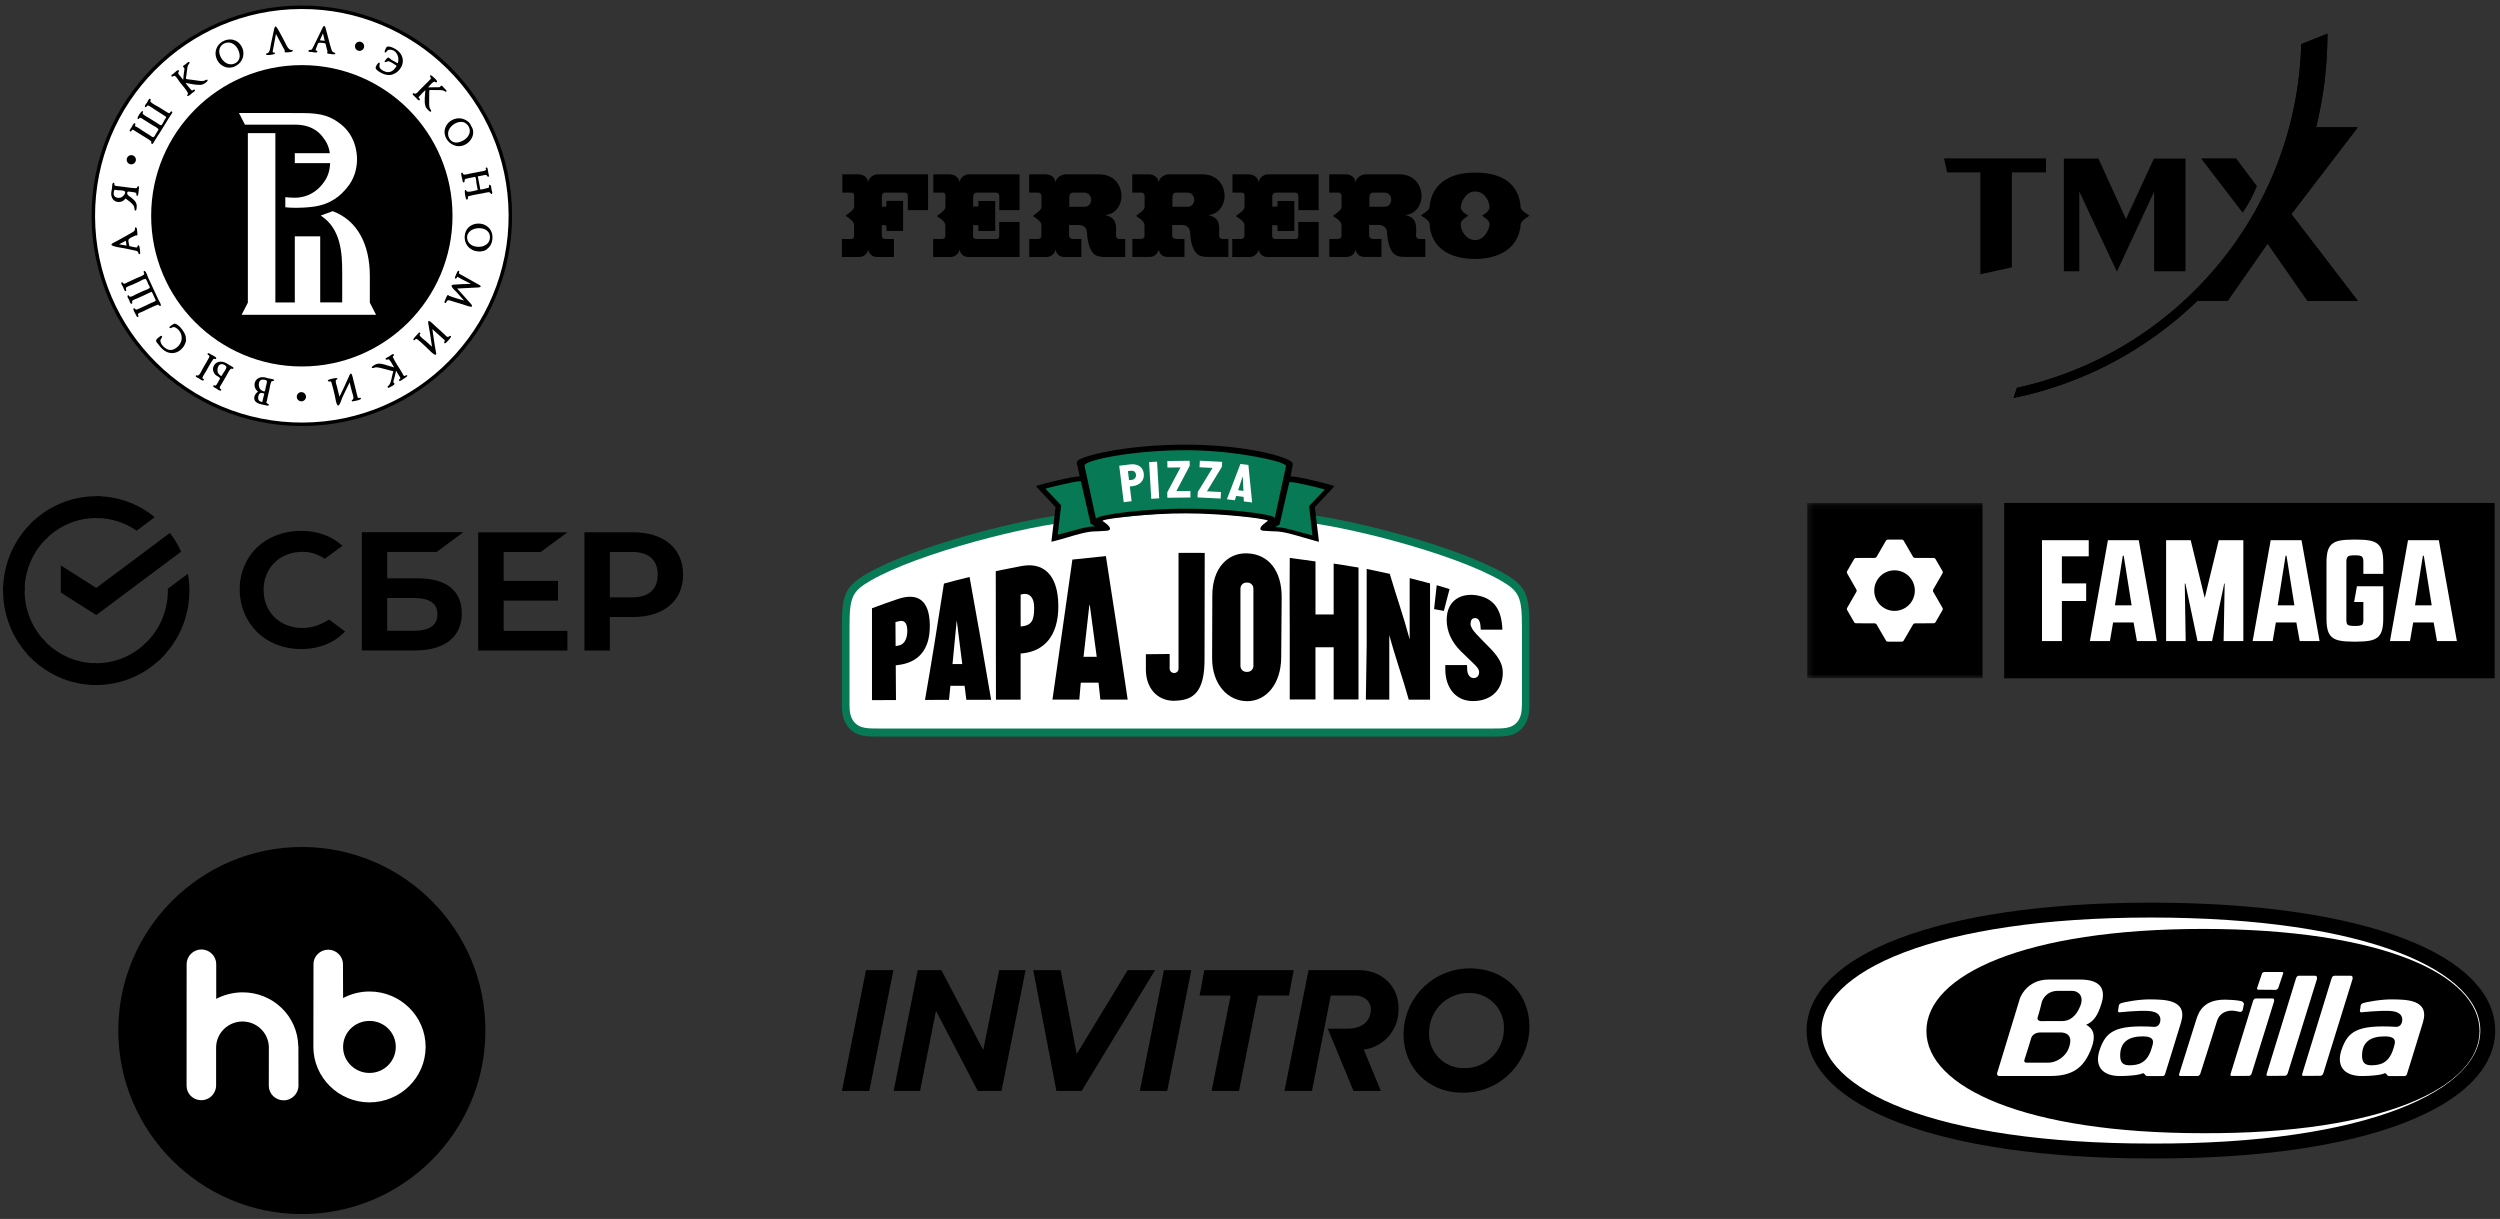 <?xml version="1.0" encoding="UTF-8"?> <svg xmlns="http://www.w3.org/2000/svg" width="443" height="216" viewBox="0 0 443 216" fill="none"><rect x="0" y="0" width="443" height="216" fill="#333333" stroke="none"/> <path d="M53.452 215.139C35.543 215.117 20.959 200.511 20.959 182.569C21.002 164.627 35.608 150.065 53.54 150.086C71.471 150.119 86.055 164.714 86.011 182.656C86.001 200.588 71.394 215.149 53.452 215.139Z" fill="black"></path> <path d="M75.419 185.528C75.442 180.117 70.969 175.703 65.496 175.693C63.922 175.691 62.371 176.059 60.97 176.766L60.796 176.863L60.775 170.882C60.775 169.454 59.61 168.294 58.163 168.283C56.737 168.283 55.53 169.442 55.551 170.871L55.53 185.518C55.54 190.93 60.001 195.333 65.475 195.343L65.464 195.472L65.474 195.343C70.948 195.333 75.41 190.941 75.42 185.528H75.419ZM65.453 190.125C62.896 190.125 60.775 188.051 60.796 185.507C60.795 184.902 60.916 184.303 61.15 183.745C61.385 183.186 61.728 182.679 62.162 182.252C62.596 181.825 63.111 181.486 63.678 181.256C64.244 181.026 64.851 180.909 65.464 180.911C66.078 180.907 66.686 181.022 67.254 181.251C67.822 181.48 68.338 181.818 68.772 182.246C69.206 182.673 69.55 183.182 69.784 183.742C70.017 184.301 70.135 184.901 70.132 185.507C70.132 188.063 68.044 190.146 65.453 190.125ZM52.853 185.324C52.794 182.781 51.726 180.362 49.878 178.589C48.031 176.816 45.551 175.829 42.973 175.843C41.416 175.851 39.881 176.215 38.489 176.906L38.316 177.013V170.839C38.313 170.155 38.038 169.499 37.549 169.012C37.06 168.526 36.398 168.249 35.704 168.241C35.007 168.245 34.34 168.52 33.847 169.006C33.354 169.493 33.075 170.151 33.071 170.839L33.061 192.379C33.057 192.716 33.121 193.05 33.249 193.362C33.377 193.674 33.566 193.958 33.806 194.198C34.046 194.438 34.331 194.628 34.646 194.758C34.96 194.888 35.298 194.956 35.639 194.957C36.139 194.977 36.63 194.817 37.076 194.548C37.441 194.313 37.742 193.993 37.955 193.617C38.167 193.241 38.283 192.82 38.294 192.39V185.635C38.296 184.408 38.791 183.232 39.67 182.365C40.549 181.497 41.74 181.009 42.984 181.007C44.199 181.016 45.364 181.49 46.233 182.329C47.102 183.168 47.606 184.308 47.641 185.507L47.631 192.39C47.631 192.731 47.699 193.07 47.832 193.385C47.965 193.7 48.16 193.987 48.406 194.227C48.652 194.468 48.944 194.658 49.264 194.787C49.585 194.916 49.928 194.981 50.275 194.978C51.667 194.988 52.875 193.829 52.886 192.401L52.875 185.475C52.875 185.454 52.864 185.421 52.864 185.388C52.853 185.368 52.875 185.357 52.853 185.324Z" fill="white"></path> <path fill-rule="evenodd" clip-rule="evenodd" d="M206.249 171.906L201.978 193.316H206.829L211.1 171.906H206.249Z" fill="black"></path> <path fill-rule="evenodd" clip-rule="evenodd" d="M158.309 171.906H153.458L149.187 193.316H154.038L158.309 171.906Z" fill="black"></path> <path fill-rule="evenodd" clip-rule="evenodd" d="M204.677 171.906H199.826L190.796 186.766L187.944 171.906H183.093L187.198 193.316H191.663L204.677 171.906Z" fill="black"></path> <path fill-rule="evenodd" clip-rule="evenodd" d="M229.238 171.906H213.405L212.566 176.404H218.077L214.698 193.316H219.549L222.921 176.404H228.405L229.238 171.906Z" fill="black"></path> <path fill-rule="evenodd" clip-rule="evenodd" d="M177.062 171.906L174.236 186.073L166.813 171.906H162.622L158.357 193.316H163.028L165.86 179.116L173.263 193.316H177.468L181.733 171.906H177.062Z" fill="black"></path> <path fill-rule="evenodd" clip-rule="evenodd" d="M240.772 171.906H231.876L227.605 193.316H232.483L235.814 176.404H240.006C240.849 176.365 241.672 176.67 242.285 177.25C242.755 177.757 242.983 178.442 242.911 179.129C242.705 181.282 241.012 182.275 238.82 182.275H235.281L239.839 193.316H244.691L241.659 185.986C245.165 185.535 247.795 182.558 247.809 179.023C248.009 174.871 244.957 171.906 240.752 171.906" fill="black"></path> <path d="M248.728 182.615C249.097 176.385 254.289 171.539 260.53 171.6C266.987 171.6 271.345 176.498 270.992 182.608C270.622 188.838 265.431 193.684 259.19 193.623C252.733 193.623 248.375 188.725 248.735 182.615H248.728ZM266.48 182.615C266.639 180.877 266.047 179.155 264.854 177.882C263.661 176.608 261.981 175.906 260.236 175.951C256.496 175.937 253.411 178.878 253.246 182.615C253.088 184.352 253.68 186.075 254.873 187.348C256.066 188.621 257.746 189.324 259.49 189.279C263.233 189.296 266.322 186.355 266.487 182.615" fill="black"></path> <path d="M164.453 37.23V36.606V30.894L155.454 30.892C154.838 30.926 153.882 31.408 153.848 32.38C153.78 31.408 152.978 30.894 152.089 30.894H149.272L149.269 34.133H150.86C151.252 34.133 151.354 34.45 151.354 34.724V36.606V36.616C151.389 37.247 149.988 38.033 149.835 38.221C150.006 38.408 151.338 39.075 151.338 39.843V41.247V41.875C151.338 42.063 151.235 42.348 150.808 42.348H149.186V43.568V45.54L152.072 45.539C153.08 45.608 153.728 44.932 153.848 44.214C153.951 44.915 154.514 45.573 155.454 45.54H158.407V43.568V42.348H156.87C156.461 42.348 156.256 42.063 156.256 41.875V41.247V39.894H156.87C156.973 39.894 157.076 40.014 157.093 40.099V40.919H160.03V36.606V35.591H157.076V36.428C157.076 36.498 157.027 36.568 156.963 36.606C156.934 36.623 156.903 36.632 156.87 36.632H156.273V36.606V34.764C156.273 34.474 156.41 34.15 156.768 34.133H160.354C160.747 34.15 160.866 34.474 160.866 34.764V36.606V37.23H164.453Z" fill="black"></path> <path d="M177.073 37.239H180.659V36.605L180.656 30.895H171.608C171.01 30.912 170.071 31.441 170.037 32.397C169.969 31.441 169.149 30.912 168.261 30.895H165.392L165.39 34.133H167.031C167.493 34.15 167.527 34.483 167.543 34.757L167.527 36.605V36.684C167.561 37.315 166.177 38.084 166.007 38.288C166.177 38.459 167.51 39.126 167.51 39.894V41.246V41.904C167.51 42.057 167.305 42.347 166.878 42.347H165.358V43.566V45.538H168.261C169.252 45.606 169.9 44.931 170.037 44.214C170.14 44.914 170.703 45.572 171.643 45.538H180.668L180.669 43.566L180.67 41.246L180.671 39.33H177.056V41.246V41.87C177.056 42.057 176.953 42.347 176.595 42.347H173.042C172.65 42.347 172.428 42.142 172.428 41.886V41.246V39.894H173.163C173.282 39.894 173.367 40.013 173.384 40.099C173.367 40.013 173.384 40.935 173.384 40.935H176.355V36.605V35.621L173.384 35.623V36.407C173.384 36.48 173.294 36.58 173.204 36.605H173.201C173.188 36.611 173.175 36.612 173.163 36.612L172.445 36.614V36.605V34.781C172.445 34.474 172.65 34.148 173.059 34.132H176.526C176.919 34.148 177.056 34.456 177.073 34.764V36.605V37.239Z" fill="black"></path> <path d="M199.391 45.539V43.568V42.353H198.35C197.956 42.353 197.752 42.063 197.752 41.79C197.754 41.607 197.76 41.426 197.765 41.246V41.245C197.808 39.832 197.829 38.51 195.754 38.101C196.902 38.07 197.736 37.436 198.223 36.606C198.548 36.053 198.718 35.413 198.725 34.805C198.742 33.046 197.632 30.827 194.575 30.894H188.77C188.155 30.929 187.079 31.441 187.045 32.397C186.993 31.441 186.242 30.912 185.286 30.894H182.366V34.129L183.986 34.134C184.413 34.152 184.549 34.493 184.549 34.749L184.551 36.606V36.666C184.586 37.298 183.185 38.067 183.031 38.271C183.202 38.442 184.534 39.108 184.534 39.877V41.246V41.887C184.534 42.058 184.33 42.348 183.903 42.348H182.383V43.568V45.542L185.269 45.537C186.277 45.606 186.908 44.932 187.045 44.214C187.147 44.914 187.711 45.573 188.65 45.54H191.613L191.619 43.568L191.622 42.353H190.118C189.742 42.353 189.452 42.063 189.436 41.823V41.246V39.872L191.212 39.869C191.963 39.886 192.578 40.355 192.611 41.174C192.613 41.199 192.614 41.222 192.615 41.246C192.656 42.048 192.777 42.866 193.01 43.568C193.323 44.504 193.836 45.226 194.627 45.409C195.225 45.546 195.583 45.539 196.181 45.539H199.391ZM192.485 36.606C192.386 36.631 192.277 36.644 192.16 36.644H189.479V36.606V34.933C189.479 34.557 189.633 34.13 190.18 34.13H192.109C193.635 34.13 193.747 36.29 192.485 36.606Z" fill="black"></path> <path d="M217.665 45.532V43.567L211.286 43.568C211.599 44.5 212.111 45.221 212.9 45.403C213.497 45.539 213.857 45.532 214.454 45.532H217.665ZM211.286 43.567H217.665V42.347H216.623C216.23 42.347 216.025 42.056 216.025 41.783C216.027 41.604 216.033 41.426 216.038 41.248C216.082 39.831 216.106 38.504 214.027 38.095C215.172 38.063 216.005 37.433 216.493 36.606C216.82 36.052 216.992 35.408 216.999 34.799C217.016 33.039 215.906 30.819 212.849 30.888H207.042C206.428 30.922 205.353 31.434 205.318 32.391C205.267 31.434 204.516 30.905 203.559 30.888H200.639V34.123L202.259 34.128C202.686 34.144 202.823 34.486 202.823 34.742L202.825 36.606V36.66C202.859 37.291 201.459 38.06 201.305 38.265C201.476 38.436 202.808 39.102 202.808 39.871V41.247V41.88C202.808 42.051 202.603 42.342 202.176 42.342H200.656V43.567V45.534L203.542 45.53C204.55 45.598 205.181 44.925 205.318 44.208C205.42 44.908 205.984 45.567 206.923 45.532H209.887L209.892 43.567L209.895 42.347H208.392C208.016 42.347 207.725 42.056 207.709 41.817V41.247V39.866L209.485 39.863C210.236 39.88 210.851 40.348 210.885 41.168C210.887 41.194 210.888 41.221 210.889 41.247C210.93 42.049 211.052 42.869 211.286 43.567ZM210.731 36.606C210.639 36.626 210.54 36.638 210.433 36.638H207.753V36.606V34.926C207.753 34.551 207.907 34.124 208.453 34.124H210.383C211.92 34.124 212.022 36.315 210.731 36.606Z" fill="black"></path> <path d="M230.075 37.239H233.661V36.605L233.658 30.895H224.61C224.012 30.912 223.073 31.441 223.039 32.397C222.971 31.441 222.151 30.912 221.263 30.895H218.394L218.392 34.133H220.033C220.495 34.15 220.528 34.483 220.545 34.757L220.529 36.605L220.528 36.684C220.563 37.315 219.179 38.084 219.009 38.288C219.179 38.459 220.512 39.126 220.512 39.894V41.246V41.904C220.512 42.057 220.307 42.347 219.88 42.347H218.36V43.566V45.538H221.263C222.254 45.606 222.902 44.931 223.039 44.214C223.141 44.914 223.705 45.572 224.645 45.538H233.671V43.566L233.672 41.246L233.673 39.33H230.057V41.246V41.87C230.057 42.057 229.955 42.347 229.596 42.347H226.044C225.652 42.347 225.43 42.142 225.43 41.886V41.246V39.894H226.165C226.284 39.894 226.369 40.013 226.386 40.099C226.369 40.013 226.386 40.935 226.386 40.935H229.357V36.605V35.621L226.386 35.623V36.407C226.386 36.48 226.296 36.58 226.206 36.605H226.203C226.19 36.611 226.177 36.612 226.165 36.612L225.447 36.614V36.605V34.781C225.447 34.474 225.652 34.148 226.061 34.132H229.528C229.921 34.148 230.057 34.456 230.075 34.764V36.605V37.239Z" fill="black"></path> <path d="M252.567 45.532V43.567L246.189 43.568C246.5 44.5 247.013 45.22 247.803 45.403C248.4 45.539 248.759 45.532 249.356 45.532H252.567ZM246.189 43.567H252.567V42.347H251.526C251.132 42.347 250.928 42.056 250.928 41.783C250.93 41.604 250.935 41.426 250.941 41.248C250.984 39.831 251.009 38.503 248.929 38.094C250.075 38.063 250.907 37.433 251.395 36.606C251.722 36.051 251.894 35.408 251.901 34.799C251.918 33.039 250.808 30.819 247.751 30.888H241.945C241.331 30.922 240.255 31.434 240.22 32.39C240.169 31.434 239.418 30.905 238.462 30.888H235.541V34.123L237.161 34.128C237.588 34.144 237.725 34.486 237.725 34.742L237.727 36.606V36.66C237.761 37.291 236.361 38.06 236.207 38.264C236.378 38.436 237.71 39.101 237.71 39.87V41.247V41.88C237.71 42.051 237.505 42.342 237.078 42.342H235.559V43.567V45.534L238.445 45.537C239.451 45.605 240.084 44.925 240.22 44.207C240.323 44.908 240.886 45.566 241.825 45.532H244.789L244.794 43.567L244.797 42.347H243.294C242.918 42.347 242.628 42.056 242.612 41.816V41.247V39.858L244.388 39.862C245.138 39.88 245.754 40.348 245.787 41.168C245.789 41.194 245.79 41.22 245.791 41.247C245.833 42.049 245.954 42.869 246.189 43.567ZM245.632 36.606C245.541 36.626 245.442 36.637 245.336 36.637H242.655V36.606V34.926C242.655 34.551 242.809 34.124 243.355 34.124H245.285C246.822 34.124 246.924 36.315 245.632 36.606Z" fill="black"></path> <path d="M271.012 38.219C270.585 37.877 269.594 37.417 269.458 36.769C269.456 36.714 269.452 36.66 269.448 36.605V36.603C269.257 33.929 267.638 30.537 261.33 30.587C256.604 30.57 253.661 32.821 253.329 36.605C253.326 36.636 253.323 36.667 253.321 36.7C253.201 37.333 252.228 37.844 251.784 38.169C252.211 38.511 253.184 38.971 253.321 39.62C253.34 40.141 253.416 40.693 253.572 41.245V41.246C253.798 42.05 254.194 42.856 254.832 43.566V43.566C256.028 44.892 258.073 45.877 261.449 45.888C264.283 45.867 266.494 45.044 267.875 43.566H267.877C268.485 42.914 268.933 42.136 269.2 41.245C269.345 40.76 269.438 40.239 269.475 39.688C269.594 39.056 270.568 38.544 271.012 38.219ZM262.61 38.219C262.747 38.356 263.926 38.955 263.943 39.706C263.958 40.007 263.79 40.648 263.428 41.246C263.012 41.931 262.339 42.559 261.398 42.539C260.409 42.531 259.707 41.937 259.29 41.245C258.98 40.73 258.83 40.161 258.837 39.739C258.837 38.919 259.98 38.391 260.185 38.236C260.032 38.1 258.854 37.502 258.854 36.734C258.852 36.696 258.853 36.653 258.857 36.603C258.921 35.844 259.743 33.886 261.381 33.934C263.058 33.934 263.881 35.581 263.939 36.605C263.942 36.644 263.943 36.681 263.943 36.718C263.943 37.52 262.815 38.066 262.61 38.219Z" fill="black"></path> <path d="M266.542 101.616C257.939 96.66 238.106 91.618 229.718 90.949L223.4 90.442C216.661 89.894 212.942 89.6 210.096 89.6C207.251 89.6 190.485 90.958 190.485 90.958C182.093 91.626 162.265 96.667 153.658 101.625C149.625 103.943 149.187 105.594 149.187 111.072V125.036C149.187 126.172 149.324 127.823 150.507 129.077C151.872 130.521 153.639 130.521 155.686 130.521H264.515C266.56 130.521 268.327 130.521 269.691 129.077C270.875 127.823 271.012 126.172 271.012 125.036V111.064C271.012 105.586 270.574 103.943 266.542 101.616Z" fill="#077954"></path> <path d="M266.542 101.616C257.939 96.66 238.106 91.618 229.718 90.949L223.4 90.442C216.661 89.894 212.942 89.6 210.096 89.6C207.251 89.6 190.485 90.958 190.485 90.958C182.093 91.626 162.265 96.667 153.658 101.625C149.625 103.943 149.187 105.594 149.187 111.072V125.036C149.187 126.172 149.324 127.823 150.507 129.077C151.872 130.521 153.639 130.521 155.686 130.521H264.515C266.56 130.521 268.327 130.521 269.691 129.077C270.875 127.823 271.012 126.172 271.012 125.036V111.064C271.012 105.586 270.574 103.943 266.542 101.616ZM266.542 101.616C270.574 103.943 271.012 105.586 271.012 111.064V125.036C271.012 126.172 270.875 127.823 269.691 129.077C268.327 130.521 266.56 130.521 264.515 130.521H155.686C153.639 130.521 151.872 130.521 150.507 129.077C149.324 127.823 149.187 126.172 149.187 125.036V111.072C149.187 105.594 149.625 103.943 153.658 101.625C162.265 96.667 182.093 91.626 190.485 90.958C190.485 90.958 207.251 89.6 210.096 89.6C212.942 89.6 216.661 89.894 223.4 90.442L229.718 90.949C238.106 91.618 257.939 96.66 266.542 101.616Z" fill="black"></path> <path d="M269.67 125.028C269.67 125.911 269.576 127.186 268.743 128.066C267.771 129.095 266.406 129.095 264.515 129.093H155.69C153.794 129.093 152.434 129.093 151.461 128.066C150.629 127.186 150.535 125.911 150.535 125.028V111.065C150.535 105.772 150.991 104.775 154.306 102.865C162.763 97.987 182.316 93.024 190.59 92.366L196.908 91.859C203.626 91.089 207.356 90.839 210.149 90.839C212.941 90.839 217.172 91.016 223.309 91.859L229.627 92.366C237.906 93.024 257.456 97.987 265.912 102.865C269.226 104.775 269.684 105.772 269.684 111.065V125.028H269.67Z" fill="white"></path> <path d="M269.67 125.028C269.67 125.911 269.576 127.186 268.743 128.066C267.771 129.095 266.406 129.095 264.515 129.093H155.69C153.794 129.093 152.434 129.093 151.461 128.066C150.629 127.186 150.535 125.911 150.535 125.028V111.065C150.535 105.772 150.991 104.775 154.306 102.865C162.763 97.987 182.316 93.024 190.59 92.366L196.908 91.859C203.627 91.089 207.356 90.839 210.149 90.839C212.941 90.839 217.172 91.016 223.309 91.859L229.627 92.366C237.906 93.024 257.456 97.987 265.912 102.865C269.226 104.775 269.684 105.772 269.684 111.065V125.028H269.67ZM269.67 125.028H269.684V111.065C269.684 105.772 269.226 104.775 265.912 102.865C257.456 97.987 237.906 93.024 229.627 92.366L223.309 91.859C217.172 91.016 212.941 90.839 210.149 90.839C207.356 90.839 203.627 91.089 196.908 91.859L190.59 92.366C182.316 93.024 162.763 97.987 154.306 102.865C150.991 104.775 150.535 105.772 150.535 111.065V125.028C150.535 125.911 150.629 127.186 151.461 128.066C152.434 129.093 153.794 129.093 155.69 129.093H264.515C266.406 129.095 267.771 129.095 268.743 128.066C269.576 127.186 269.67 125.911 269.67 125.028Z" fill="black"></path> <path d="M236.458 86.134L235.671 85.886C235.46 85.826 230.38 84.448 228.691 84.411L229.074 82.376C229.096 82.213 229.046 82.049 228.936 81.927C228.219 80.951 220.741 78.794 210.015 78.794C199.422 78.794 191.674 80.791 190.944 81.67C190.837 81.782 190.79 81.939 190.817 82.091L191.328 84.409C189.644 84.457 184.571 85.833 184.349 85.883L183.564 86.129L184.04 86.676L187.041 89.864L186.39 95.267L186.31 96.003L186.997 95.832C187.629 95.676 188.325 95.467 189.067 95.246C190.783 94.737 192.729 94.159 194.092 94.159C194.103 94.159 195.113 94.138 196.11 94.052C196.459 94.02 196.649 93.919 196.691 93.741C196.804 93.274 195.638 92.477 195.334 92.291C195.861 91.829 203.955 90.948 210.015 90.977H210.279C216.328 90.977 224.239 91.843 224.702 92.286C224.404 92.477 223.228 93.272 223.34 93.742C223.383 93.919 223.571 94.02 223.921 94.052C224.917 94.138 225.928 94.159 225.94 94.159C227.302 94.159 229.247 94.737 230.964 95.246C231.704 95.457 232.407 95.667 233.031 95.832L233.721 96.003L232.99 89.864L235.993 86.674L236.458 86.134Z" fill="black"></path> <path d="M236.458 86.134L235.671 85.886C235.46 85.826 230.38 84.448 228.691 84.411L229.074 82.376C229.096 82.213 229.046 82.049 228.936 81.927C228.219 80.951 220.741 78.794 210.015 78.794C199.422 78.794 191.674 80.791 190.944 81.67C190.837 81.782 190.79 81.939 190.817 82.091L191.328 84.409C189.848 84.451 185.752 85.519 184.63 85.811C184.475 85.852 184.376 85.877 184.349 85.883L183.564 86.129L184.04 86.676L187.041 89.864L186.39 95.267L186.31 96.003L186.997 95.832C187.619 95.678 188.305 95.474 189.034 95.255L189.067 95.246C189.069 95.245 189.069 95.245 189.071 95.244C190.787 94.736 192.73 94.159 194.092 94.159C194.103 94.159 195.113 94.138 196.11 94.052C196.459 94.02 196.649 93.919 196.691 93.741C196.804 93.274 195.638 92.477 195.334 92.291C195.861 91.829 203.955 90.948 210.015 90.977H210.279C216.328 90.977 224.239 91.843 224.702 92.286C224.404 92.477 223.228 93.272 223.34 93.742C223.383 93.919 223.571 94.02 223.921 94.052C224.917 94.138 225.928 94.159 225.94 94.159C227.301 94.159 229.244 94.736 230.959 95.244C230.956 95.243 230.967 95.246 230.964 95.246C231.198 95.312 231.429 95.379 231.654 95.444C231.87 95.507 232.08 95.568 232.286 95.626C232.544 95.7 232.793 95.769 233.031 95.832L233.721 96.003L232.99 89.864L235.993 86.674L236.458 86.134ZM236.458 86.134L235.993 86.674L232.99 89.864L233.721 96.003L233.031 95.832C232.793 95.769 232.544 95.7 232.286 95.626C232.08 95.568 231.87 95.507 231.654 95.444C231.429 95.379 231.198 95.312 230.964 95.246C230.967 95.246 230.956 95.243 230.959 95.244C229.244 94.736 227.301 94.159 225.94 94.159C225.928 94.159 224.917 94.138 223.921 94.052C223.571 94.02 223.383 93.919 223.34 93.742C223.228 93.272 224.404 92.477 224.702 92.286C224.239 91.843 216.328 90.977 210.279 90.977H210.015C203.955 90.948 195.861 91.829 195.334 92.291C195.638 92.477 196.804 93.274 196.691 93.741C196.649 93.919 196.459 94.02 196.11 94.052C195.113 94.138 194.103 94.159 194.092 94.159C192.73 94.159 190.787 94.736 189.071 95.244C189.069 95.245 189.069 95.245 189.067 95.246L189.034 95.255C188.305 95.474 187.619 95.678 186.997 95.832L186.31 96.003L186.39 95.267L187.041 89.864L184.04 86.676L183.564 86.129L184.349 85.883C184.376 85.877 184.475 85.852 184.63 85.811C185.752 85.519 189.848 84.451 191.328 84.409L190.817 82.091C190.79 81.939 190.837 81.782 190.944 81.67C191.674 80.791 199.422 78.794 210.015 78.794C220.741 78.794 228.219 80.951 228.936 81.927C229.046 82.049 229.096 82.213 229.074 82.376L228.691 84.411C230.38 84.448 235.46 85.826 235.671 85.886L236.458 86.134Z" fill="black"></path> <path d="M225.89 91.776L225.73 91.652C225.098 91.041 217.028 90.063 210.175 90.157C203.31 90.061 194.741 91.188 194.286 91.843L194.212 91.922L194.16 91.711C194.142 91.622 192.278 82.984 192.173 82.529C192.183 82.45 192.218 82.376 192.272 82.318C192.94 81.457 200.772 79.773 210.173 79.773C214.264 79.793 218.345 80.17 222.371 80.9C225.334 81.438 227.457 82.007 227.822 82.476C227.862 82.558 227.871 82.651 227.847 82.74C227.741 83.193 226.093 90.836 226.075 90.922L225.89 91.776Z" fill="#077954"></path> <path d="M225.89 91.776L225.73 91.652C225.098 91.041 217.028 90.063 210.175 90.157C203.31 90.061 194.741 91.188 194.286 91.843L194.212 91.922L194.16 91.711C194.142 91.622 192.279 82.984 192.173 82.529C192.183 82.45 192.218 82.376 192.272 82.318C192.94 81.457 200.772 79.773 210.173 79.773C214.264 79.793 218.345 80.17 222.371 80.9C225.334 81.438 227.457 82.007 227.822 82.476C227.862 82.558 227.871 82.651 227.847 82.74C227.741 83.193 226.093 90.836 226.075 90.922L225.89 91.776ZM225.89 91.776L226.075 90.922C226.093 90.836 227.741 83.193 227.847 82.74C227.871 82.651 227.862 82.558 227.822 82.476C227.457 82.007 225.334 81.438 222.371 80.9C218.345 80.17 214.264 79.793 210.173 79.773C200.772 79.773 192.94 81.457 192.272 82.318C192.218 82.376 192.183 82.45 192.173 82.529C192.279 82.984 194.142 91.622 194.16 91.711L194.212 91.922L194.286 91.843C194.741 91.188 203.31 90.061 210.175 90.157C217.028 90.063 225.098 91.041 225.73 91.652L225.89 91.776Z" fill="black"></path> <path d="M193.262 92.809L191.526 85.273H191.488C190.154 85.273 185.244 86.59 185.244 86.59L188.036 89.54L187.436 94.748C187.436 94.748 189.121 94.309 189.899 94.097C190.783 93.85 191.616 93.618 192.335 93.465C192.782 93.371 193.235 93.311 193.691 93.286L194.051 93.261L193.889 93.169L193.262 92.809Z" fill="#077954"></path> <path d="M193.262 92.809L191.526 85.273H191.488C190.154 85.273 185.244 86.59 185.244 86.59L188.036 89.54L187.436 94.748C187.436 94.748 189.121 94.309 189.899 94.097C190.783 93.85 191.616 93.618 192.335 93.465C192.782 93.371 193.235 93.311 193.691 93.286L194.051 93.261L193.889 93.169L193.262 92.809ZM193.262 92.809L193.889 93.169L194.051 93.261L193.691 93.286C193.235 93.311 192.782 93.371 192.335 93.465C191.616 93.618 190.783 93.85 189.899 94.097C189.121 94.309 187.436 94.748 187.436 94.748L188.036 89.54L185.244 86.59C185.244 86.59 190.154 85.273 191.488 85.273H191.526L193.262 92.809Z" fill="black"></path> <path d="M226.742 92.951L228.477 85.414H228.516C229.851 85.414 234.759 86.733 234.759 86.733L231.967 89.67L232.568 94.878C232.568 94.878 230.883 94.44 230.106 94.227C229.221 93.982 228.387 93.751 227.669 93.595C227.222 93.499 226.768 93.439 226.31 93.416L225.952 93.388L226.115 93.297L226.742 92.951Z" fill="#077954"></path> <path d="M226.742 92.951L228.477 85.414H228.516C229.851 85.414 234.759 86.733 234.759 86.733L231.967 89.67L232.568 94.878C232.568 94.878 230.883 94.439 230.106 94.227L230.088 94.222C229.21 93.979 228.382 93.749 227.669 93.595C227.222 93.499 226.767 93.439 226.31 93.416L225.952 93.388L226.115 93.297L226.742 92.951ZM226.742 92.951L226.115 93.297L225.952 93.388L226.31 93.416C226.767 93.439 227.222 93.499 227.669 93.595C228.382 93.749 229.21 93.979 230.088 94.222L230.106 94.227C230.883 94.439 232.568 94.878 232.568 94.878L231.967 89.67L234.759 86.733C234.759 86.733 229.851 85.414 228.516 85.414H228.477L226.742 92.951Z" fill="black"></path> <path d="M159.025 117.854L158.727 117.89C158.74 119.942 158.754 121.994 158.768 124.049L154.515 124.067V107.781C155.99 107.229 157.473 106.7 158.963 106.193C162.498 104.957 164.704 106.208 164.762 110.756C164.821 115.258 162.625 117.47 159.025 117.854ZM159.251 110.085L158.674 110.236C158.682 111.654 158.692 113.07 158.703 114.486L159.282 114.376C160.335 114.179 160.788 113.025 160.776 111.745C160.763 110.463 160.304 109.803 159.251 110.085Z" fill="black"></path> <path d="M159.025 117.854L158.727 117.89C158.74 119.943 158.754 121.994 158.768 124.049L154.515 124.067V107.781C155.99 107.23 157.473 106.7 158.963 106.193C161.643 105.256 163.559 105.748 164.355 108.024C164.608 108.749 164.748 109.656 164.762 110.756C164.821 115.258 162.625 117.47 159.025 117.854ZM159.025 117.854C162.625 117.47 164.821 115.258 164.762 110.756C164.748 109.656 164.608 108.749 164.355 108.024C163.559 105.748 161.643 105.256 158.963 106.193C157.473 106.7 155.99 107.23 154.515 107.781V124.067L158.768 124.049C158.754 121.994 158.74 119.943 158.727 117.89L159.025 117.854ZM159.251 110.085L158.674 110.236V110.237C158.682 111.655 158.692 113.07 158.703 114.486L159.282 114.376C160.335 114.179 160.788 113.025 160.776 111.745C160.765 110.654 160.431 110.013 159.682 110.02C159.551 110.022 159.408 110.043 159.251 110.085ZM159.251 110.085C159.408 110.043 159.551 110.022 159.682 110.02C160.431 110.013 160.765 110.654 160.776 111.745C160.788 113.025 160.335 114.179 159.282 114.376L158.703 114.486C158.692 113.07 158.682 111.655 158.674 110.237V110.236L159.251 110.085Z" fill="black"></path> <path d="M181.238 115.767L180.853 115.794V123.981H176.483L176.449 101.211C176.449 101.211 179.505 100.579 181.038 100.3C184.682 99.615 187.468 101.584 187.535 107.253C187.598 112.859 184.84 115.392 181.238 115.767ZM181.372 105.256C181.18 105.283 180.862 105.347 180.862 105.347C180.862 105.347 180.843 109.139 180.862 111.018C182.817 110.852 183.254 109.964 183.254 107.683C183.263 105.89 182.445 105.102 181.372 105.256Z" fill="black"></path> <path d="M181.238 115.767L180.853 115.794V123.981H176.483L176.449 101.211C176.449 101.211 179.505 100.579 181.038 100.3C184.123 99.72 186.594 101.043 187.319 104.904C187.45 105.603 187.524 106.384 187.535 107.253C187.598 112.859 184.84 115.392 181.238 115.767ZM181.238 115.767C184.84 115.392 187.598 112.859 187.535 107.253C187.524 106.384 187.45 105.603 187.319 104.904C186.594 101.043 184.123 99.72 181.038 100.3C179.505 100.579 176.449 101.211 176.449 101.211L176.483 123.981H180.853V115.794L181.238 115.767ZM181.372 105.256C181.18 105.283 180.862 105.347 180.862 105.347C180.862 105.345 180.853 107.033 180.853 108.712C180.853 109.552 180.855 110.392 180.862 111.018C182.817 110.852 183.254 109.964 183.254 107.683C183.262 106.041 182.577 105.241 181.637 105.237C181.551 105.236 181.463 105.243 181.372 105.256ZM181.372 105.256C181.463 105.243 181.551 105.236 181.637 105.237C182.577 105.241 183.262 106.041 183.254 107.683C183.254 109.964 182.817 110.852 180.862 111.018C180.855 110.392 180.853 109.552 180.853 108.712C180.853 107.033 180.862 105.345 180.862 105.347C180.862 105.347 181.18 105.283 181.372 105.256Z" fill="black"></path> <path d="M255.856 108.251C255.279 108.145 254.701 108.04 254.12 107.937C254.262 106.533 254.445 105.081 254.586 103.698C255.343 103.909 256.11 104.163 256.861 104.387C256.547 105.639 256.174 106.937 255.856 108.251Z" fill="black"></path> <path d="M255.856 108.251C255.279 108.145 254.701 108.04 254.12 107.937C254.192 107.221 254.276 106.493 254.358 105.769C254.438 105.073 254.517 104.375 254.586 103.698C255.061 103.83 255.539 103.979 256.016 104.128C256.299 104.216 256.581 104.303 256.861 104.387C256.722 104.941 256.571 105.506 256.419 106.075C256.264 106.658 256.106 107.249 255.957 107.842C255.923 107.978 255.889 108.114 255.856 108.251ZM255.856 108.251C255.889 108.114 255.923 107.978 255.957 107.842C256.106 107.249 256.264 106.658 256.419 106.075C256.571 105.506 256.722 104.941 256.861 104.387C256.581 104.303 256.299 104.216 256.016 104.128C255.539 103.979 255.061 103.83 254.586 103.698C254.517 104.375 254.438 105.073 254.358 105.769C254.276 106.493 254.192 107.221 254.12 107.937C254.701 108.04 255.279 108.145 255.856 108.251Z" fill="black"></path> <path d="M253.405 121.948C253.405 121.084 253.405 120.231 253.405 119.39V103.378L253.293 103.349C252.004 103.014 251.187 102.799 249.838 102.456L249.793 102.443C249.793 102.725 249.793 103.002 249.793 103.273V113.298C248.707 109.212 247.502 105.878 246.261 101.67C246.192 101.67 246.121 101.653 246.051 101.642L242.176 100.812V114.308C242.128 117.445 242.079 120.614 242.031 123.964H246.182V112.531C247.236 116.455 248.614 120.277 249.63 123.977L253.405 123.976V121.948Z" fill="black"></path> <path d="M253.405 121.948V103.378L253.293 103.349L252.636 103.178L252.084 103.034C251.376 102.85 250.721 102.68 249.838 102.456L249.793 102.443V103.273V113.298C249.145 110.862 248.456 108.693 247.741 106.446C247.257 104.924 246.762 103.369 246.261 101.67C246.209 101.67 246.156 101.66 246.104 101.651C246.086 101.648 246.068 101.645 246.051 101.642L242.176 100.812V114.308L242.175 114.402L242.163 115.165L242.151 115.932C242.111 118.537 242.071 121.196 242.031 123.964H246.182V112.531C246.735 114.591 247.377 116.623 248.01 118.624C248.583 120.434 249.147 122.22 249.63 123.977L253.405 123.976V121.948ZM253.405 121.948V123.976L249.63 123.977C249.147 122.22 248.583 120.434 248.01 118.624C247.377 116.623 246.735 114.591 246.182 112.531V123.964H242.031C242.071 121.196 242.111 118.537 242.151 115.932L242.163 115.165L242.175 114.402L242.176 114.308V100.812L246.051 101.642C246.068 101.645 246.086 101.648 246.104 101.651C246.156 101.66 246.209 101.67 246.261 101.67C246.762 103.369 247.257 104.924 247.741 106.446C248.456 108.693 249.145 110.862 249.793 113.298V103.273V102.443L249.838 102.456C250.721 102.68 251.376 102.85 252.084 103.034L252.636 103.178L253.293 103.349L253.405 103.378V121.948Z" fill="black"></path> <path d="M240.728 100.568L240.63 100.554C239.156 100.298 236.324 99.869 236.324 99.869V108.878H233.104V100.302C233.104 100.014 233.104 99.739 233.104 99.483L232.554 99.409L229.088 98.933L228.543 98.857V99.116C228.502 103.488 228.521 107.544 228.543 111.492V123.944H233.099V114.693H236.326V123.944H240.726L240.728 100.568Z" fill="black"></path> <path d="M240.728 100.568L240.63 100.554C239.156 100.298 236.324 99.869 236.324 99.869V108.878H233.104V99.483L232.554 99.409L229.088 98.933L228.543 98.857V99.116C228.502 103.49 228.521 107.542 228.543 111.492V123.944H233.099V114.693H236.326V123.944H240.726L240.728 100.568ZM240.728 100.568L240.726 123.944H236.326V114.693H233.099V123.944H228.543V111.492C228.521 107.542 228.502 103.49 228.543 99.116V98.857L229.088 98.933L232.554 99.409L233.104 99.483V108.878H236.324V99.869C236.324 99.869 239.156 100.298 240.63 100.554L240.728 100.568Z" fill="black"></path> <path d="M261.679 112.428C260.987 111.691 260.58 111.073 260.58 110.558C260.58 109.989 260.791 109.491 261.439 109.525C262.201 109.568 262.325 110.522 262.361 111.151C262.361 111.293 262.38 111.438 262.389 111.573H266.223C266.106 108.202 264.873 106.129 261.915 105.535C259.099 104.97 256.397 106.241 256.353 109.749C256.325 111.911 257.282 113.844 258.88 115.416C259.605 116.138 260.33 116.84 261.057 117.523C261.753 118.173 262.11 118.628 262.098 119.103C262.098 119.685 261.784 120.156 261.139 120.156C260.363 120.156 260.02 119.369 259.986 118.709C259.974 118.444 259.962 118.145 259.96 117.854H256.106C256.106 118.046 256.106 118.237 256.106 118.429C256.06 121.999 258.061 124.23 260.986 124.23C264.403 124.23 266.303 122.07 266.297 119.173C266.297 117.461 265.312 116.139 263.81 114.616C263.097 113.911 262.386 113.181 261.679 112.428Z" fill="black"></path> <path d="M261.68 112.428C260.989 111.691 260.581 111.073 260.581 110.558C260.581 110.008 260.779 109.524 261.378 109.524C261.398 109.524 261.419 109.524 261.44 109.525C262.203 109.568 262.326 110.521 262.363 111.152C262.363 111.247 262.371 111.345 262.379 111.439C262.383 111.485 262.387 111.529 262.39 111.573H266.225C266.107 108.202 264.874 106.129 261.916 105.535C259.414 105.033 257.001 105.981 256.464 108.66C256.397 108.995 256.359 109.358 256.354 109.749C256.327 111.911 257.283 113.844 258.881 115.415C259.606 116.137 260.332 116.84 261.058 117.522C261.754 118.172 262.111 118.627 262.099 119.102C262.099 119.684 261.786 120.155 261.141 120.155C260.364 120.155 260.021 119.368 259.987 118.708C259.975 118.443 259.964 118.144 259.962 117.853H256.108V118.428C256.062 121.968 258.028 124.191 260.913 124.228C260.938 124.228 260.963 124.229 260.987 124.229C264.399 124.229 266.298 122.076 266.298 119.187C266.298 119.18 266.298 119.179 266.298 119.172C266.298 117.46 265.313 116.138 263.811 114.615C263.099 113.91 262.388 113.181 261.68 112.428ZM261.68 112.428C262.388 113.181 263.099 113.91 263.811 114.615C265.313 116.138 266.298 117.46 266.298 119.172C266.298 119.179 266.298 119.18 266.298 119.187C266.298 122.076 264.399 124.229 260.987 124.229C260.963 124.229 260.938 124.228 260.913 124.228C258.028 124.191 256.062 121.968 256.108 118.428V117.853H259.962C259.964 118.144 259.975 118.443 259.987 118.708C260.021 119.368 260.364 120.155 261.141 120.155C261.786 120.155 262.099 119.684 262.099 119.102C262.111 118.627 261.754 118.172 261.058 117.522C260.332 116.84 259.606 116.137 258.881 115.415C257.283 113.844 256.327 111.911 256.354 109.749C256.359 109.358 256.397 108.995 256.464 108.66C257.001 105.981 259.414 105.033 261.916 105.535C264.874 106.129 266.107 108.202 266.225 111.573H262.39C262.387 111.529 262.383 111.485 262.379 111.439C262.371 111.345 262.363 111.247 262.363 111.152C262.326 110.521 262.203 109.568 261.44 109.525C261.419 109.524 261.398 109.524 261.378 109.524C260.779 109.524 260.581 110.008 260.581 110.558C260.581 111.073 260.989 111.691 261.68 112.428Z" fill="black"></path> <path d="M171.805 102.237C170.287 102.606 168.773 102.999 167.264 103.415C166.16 110.614 165.045 117.499 163.91 124.027L168.165 124.015C168.245 123.189 168.412 121.524 168.412 121.524H170.924C170.924 121.524 171.134 123.15 171.234 124.004H175.63C174.354 116.478 173.079 109.222 171.805 102.237ZM168.785 117.674C168.785 117.674 169.282 112.618 169.513 110.09L169.559 110.09C169.852 112.527 170.509 117.674 170.509 117.674H168.785Z" fill="black"></path> <path d="M171.805 102.237C170.287 102.606 168.773 102.999 167.264 103.415C166.16 110.614 165.045 117.498 163.91 124.027L168.165 124.015C168.245 123.189 168.412 121.525 168.412 121.524H170.924C170.924 121.527 170.923 121.523 170.924 121.526C170.931 121.583 171.136 123.165 171.234 124.004H175.63C174.354 116.478 173.079 109.222 171.805 102.237ZM171.805 102.237C173.079 109.222 174.354 116.478 175.63 124.004H171.234C171.136 123.165 170.931 121.583 170.924 121.526C170.923 121.523 170.924 121.527 170.924 121.524H168.412C168.412 121.525 168.245 123.189 168.165 124.015L163.91 124.027C165.045 117.498 166.16 110.614 167.264 103.415C168.773 102.999 170.287 102.606 171.805 102.237ZM168.785 117.674C168.785 117.674 169.282 112.618 169.513 110.09L169.559 110.09C169.852 112.528 170.509 117.673 170.509 117.674H168.785ZM168.785 117.674H170.509C170.509 117.673 169.852 112.528 169.559 110.09L169.513 110.09C169.282 112.618 168.785 117.674 168.785 117.674Z" fill="black"></path> <path d="M195.964 98.541C194.364 98.717 191.658 98.983 190.028 99.156C188.835 107.666 187.661 115.774 186.494 123.97H191.255L191.514 120.97H194.661C194.661 120.97 194.872 122.96 194.983 123.972H199.826C198.551 115.337 197.287 106.956 195.964 98.541ZM192.003 116.391L193.031 107.236H193.113L194.339 116.381L192.003 116.391Z" fill="black"></path> <path d="M195.964 98.541C195.053 98.641 193.785 98.77 192.559 98.895C191.633 98.99 190.729 99.082 190.028 99.156C189.233 104.834 188.446 110.322 187.664 115.788C187.272 118.519 186.883 121.237 186.494 123.97H191.255L191.514 120.97H194.661C194.661 120.97 194.872 122.96 194.983 123.972H199.826C198.551 115.338 197.287 106.956 195.964 98.541ZM195.964 98.541C197.287 106.956 198.551 115.338 199.826 123.972H194.983C194.872 122.96 194.661 120.97 194.661 120.97H191.514L191.255 123.97H186.494C186.883 121.237 187.272 118.519 187.664 115.788C188.446 110.322 189.233 104.834 190.028 99.156C190.729 99.082 191.633 98.99 192.559 98.895C193.785 98.77 195.053 98.641 195.964 98.541ZM192.003 116.391L193.031 107.236H193.113L194.339 116.381L192.003 116.391ZM192.003 116.391L194.339 116.381L193.113 107.236H193.031L192.003 116.391Z" fill="black"></path> <path d="M220.983 98.053C217.535 97.932 214.835 100.692 214.822 105.482C214.81 109.18 214.797 112.877 214.787 116.575C214.772 121.327 217.623 124.255 221.01 124.249C224.396 124.242 226.978 121.185 227.027 116.563C227.065 112.954 227.075 109.539 227.113 105.93C227.161 101.271 224.899 98.188 220.983 98.053ZM222.103 118.002C222.103 118.584 221.631 119.055 221.05 119.055H220.86C220.278 119.055 219.807 118.584 219.807 118.002V104.287C219.807 103.705 220.278 103.233 220.86 103.233H221.05C221.631 103.233 222.103 103.705 222.103 104.287V118.002Z" fill="black"></path> <path d="M220.983 98.053C217.633 97.935 214.989 100.537 214.83 105.077C214.825 105.211 214.823 105.345 214.822 105.482L214.787 116.575C214.772 121.313 217.607 124.239 220.981 124.249C220.991 124.249 221 124.249 221.01 124.249C224.396 124.242 226.978 121.185 227.027 116.563C227.046 114.758 227.058 113.004 227.07 111.247C227.082 109.49 227.094 107.737 227.113 105.932V105.93C227.161 101.271 224.899 98.188 220.983 98.053ZM220.983 98.053C224.899 98.188 227.161 101.271 227.113 105.93V105.932C227.094 107.737 227.082 109.49 227.07 111.247C227.058 113.004 227.046 114.758 227.027 116.563C226.978 121.185 224.396 124.242 221.01 124.249C221 124.249 220.991 124.249 220.981 124.249C217.607 124.239 214.772 121.313 214.787 116.575L214.822 105.482C214.823 105.345 214.825 105.211 214.83 105.077C214.989 100.537 217.633 97.935 220.983 98.053ZM222.103 118.002C222.103 118.584 221.631 119.055 221.05 119.055H220.86C220.278 119.055 219.807 118.584 219.807 118.002V104.287C219.807 103.705 220.278 103.233 220.86 103.233H221.05C221.631 103.233 222.103 103.705 222.103 104.287V118.002ZM222.103 118.002V104.287C222.103 103.705 221.631 103.233 221.05 103.233H220.86C220.278 103.233 219.807 103.705 219.807 104.287V118.002C219.807 118.584 220.278 119.055 220.86 119.055H221.05C221.631 119.055 222.103 118.584 222.103 118.002Z" fill="black"></path> <path d="M208.837 97.967V118.497C208.837 118.868 208.571 119.185 208.206 119.25C208.187 119.252 208.168 119.252 208.149 119.25H208.025C207.605 119.249 207.263 118.908 207.262 118.488V115.886C205.961 115.886 204.348 115.909 203.05 115.928C203.05 116.56 203.05 118.021 203.05 118.648C203.05 121.928 205.053 124.183 208.048 124.183C208.303 124.182 208.559 124.165 208.812 124.131C212.09 123.894 213.445 121.719 213.445 116.802L213.477 97.975L208.837 97.967Z" fill="black"></path> <path d="M208.837 97.967V118.497C208.837 118.868 208.571 119.185 208.206 119.25C208.187 119.252 208.168 119.252 208.149 119.25H208.025C207.605 119.249 207.263 118.908 207.262 118.488V115.886C205.961 115.886 204.348 115.909 203.05 115.928V118.648C203.05 121.928 205.053 124.183 208.048 124.183C208.303 124.182 208.559 124.165 208.812 124.131C212.09 123.894 213.445 121.719 213.445 116.802L213.477 97.975L208.837 97.967ZM208.837 97.967L213.477 97.975L213.445 116.802C213.445 121.719 212.09 123.894 208.812 124.131C208.559 124.165 208.303 124.182 208.048 124.183C205.053 124.183 203.05 121.928 203.05 118.648V115.928C204.348 115.909 205.961 115.886 207.262 115.886V118.488C207.263 118.908 207.605 119.249 208.025 119.25H208.149C208.168 119.252 208.187 119.252 208.206 119.25C208.571 119.185 208.837 118.868 208.837 118.497V97.967Z" fill="black"></path> <path d="M199.121 88.988L198.324 82.528L200.235 82.292C201.525 82.134 202.527 82.684 202.678 83.911C202.829 85.136 201.989 85.99 200.701 86.15L200.197 86.21L200.52 88.813L199.121 88.988ZM200.566 85.029C201.043 84.988 201.379 84.543 201.288 84.073C201.229 83.588 200.867 83.363 200.368 83.424L199.867 83.485L200.065 85.09L200.566 85.029Z" fill="white"></path> <path d="M199.121 88.988L198.324 82.528L200.235 82.292C201.525 82.134 202.527 82.684 202.678 83.911C202.829 85.136 201.989 85.99 200.701 86.15L200.197 86.21L200.52 88.813L199.121 88.988ZM199.121 88.988L200.52 88.813L200.197 86.21L200.701 86.15C201.989 85.99 202.829 85.136 202.678 83.911C202.527 82.684 201.525 82.134 200.235 82.292L198.324 82.528L199.121 88.988ZM200.566 85.029C201.014 84.991 201.337 84.595 201.3 84.158C201.298 84.13 201.294 84.101 201.288 84.073C201.229 83.588 200.867 83.363 200.368 83.424L199.867 83.485L200.065 85.09L200.566 85.029ZM200.566 85.029L200.065 85.09L199.867 83.485L200.368 83.424C200.867 83.363 201.229 83.588 201.288 84.073C201.294 84.101 201.298 84.13 201.3 84.158C201.337 84.595 201.014 84.991 200.566 85.029Z" fill="black"></path> <path d="M204 88.386L203.619 81.888L205.032 81.807L205.411 88.302L204 88.386Z" fill="white"></path> <path d="M204 88.386L203.619 81.888L205.032 81.807L205.411 88.302L204 88.386ZM204 88.386L205.411 88.302L205.032 81.807L203.619 81.888L204 88.386Z" fill="black"></path> <path d="M206.852 88.202L206.841 87.237L209.183 82.826L206.867 82.853L206.852 81.695L210.807 81.648L210.818 82.539L208.448 87.026L210.937 86.996L210.95 88.155L206.852 88.202Z" fill="white"></path> <path d="M206.852 88.202L206.841 87.237L209.183 82.826L206.867 82.853L206.852 81.695L210.807 81.648L210.818 82.539L208.448 87.026L210.937 86.996L210.95 88.155L206.852 88.202ZM206.852 88.202L210.95 88.155L210.937 86.996L208.448 87.026L210.818 82.539L210.807 81.648L206.852 81.695L206.867 82.853L209.183 82.826L206.841 87.237L206.852 88.202Z" fill="black"></path> <path d="M212.201 88.14L212.249 87.175L214.859 82.916L212.553 82.797L212.61 81.641L216.561 81.838L216.515 82.728L213.871 87.061L216.355 87.185L216.3 88.342L212.201 88.14Z" fill="white"></path> <path d="M212.201 88.14L212.249 87.175L214.859 82.916L212.553 82.797L212.61 81.641L216.561 81.838L216.515 82.728L213.871 87.061L216.355 87.185L216.3 88.342L212.201 88.14ZM212.201 88.14L216.3 88.342L216.355 87.185L213.871 87.061L216.515 82.728L216.561 81.838L212.61 81.641L212.553 82.797L214.859 82.916L212.249 87.175L212.201 88.14Z" fill="black"></path> <path d="M220.411 88.853L220.365 88.046L219.057 87.877L218.811 88.648L217.408 88.47L219.801 82.212L221.214 82.393L221.877 89.038L220.411 88.853ZM220.22 84.428H220.198L219.399 86.868L220.34 86.988L220.22 84.428Z" fill="white"></path> <path d="M220.411 88.853L220.365 88.046L219.057 87.877L218.811 88.648L217.408 88.47L219.801 82.212L221.214 82.393L221.877 89.038L220.411 88.853ZM220.411 88.853L221.877 89.038L221.214 82.393L219.801 82.212L217.408 88.47L218.811 88.648L219.057 87.877L220.365 88.046L220.411 88.853ZM220.22 84.428H220.198L219.399 86.868L220.34 86.988L220.22 84.428ZM220.22 84.428L220.34 86.988L219.399 86.868L220.198 84.428H220.22Z" fill="black"></path> <path d="M30.112 94.431C30.896 95.458 31.56 96.574 32.09 97.757L17.056 108.988L10.773 104.997V100.194L17.056 104.186L30.112 94.431Z" fill="black"></path> <path d="M4.361 104.659C4.361 104.443 4.366 104.229 4.377 104.016L0.569 103.827C0.556 104.103 0.548 104.381 0.548 104.663C0.546 106.859 0.973 109.033 1.802 111.062C2.632 113.09 3.848 114.933 5.382 116.484L8.083 113.748C6.903 112.556 5.966 111.14 5.327 109.58C4.688 108.02 4.36 106.347 4.361 104.659Z" fill="black"></path> <path d="M17.055 91.795C17.268 91.795 17.479 91.803 17.689 91.814L17.879 87.953C17.606 87.94 17.331 87.934 17.055 87.934C14.887 87.931 12.74 88.362 10.737 89.203C8.734 90.043 6.915 91.277 5.384 92.832L8.085 95.569C9.261 94.372 10.659 93.422 12.198 92.775C13.738 92.127 15.388 91.794 17.055 91.795Z" fill="black"></path> <path d="M17.053 117.52C16.841 117.52 16.629 117.52 16.418 117.503L16.228 121.362C16.502 121.376 16.777 121.383 17.053 121.383C19.22 121.386 21.366 120.954 23.368 120.113C25.37 119.273 27.188 118.039 28.718 116.484L26.022 113.748C24.846 114.944 23.448 115.894 21.909 116.541C20.37 117.188 18.72 117.521 17.053 117.52Z" fill="black"></path> <path d="M24.207 94.04L27.416 91.642C24.483 89.235 20.822 87.925 17.048 87.932V91.795C19.604 91.792 22.1 92.574 24.207 94.04Z" fill="black"></path> <path d="M33.558 104.659C33.56 103.654 33.474 102.65 33.299 101.661L29.747 104.314C29.747 104.429 29.747 104.543 29.747 104.659C29.748 106.456 29.376 108.233 28.656 109.876C27.935 111.518 26.882 112.988 25.566 114.192L28.128 117.062C29.84 115.496 31.208 113.582 32.144 111.445C33.079 109.308 33.561 106.996 33.558 104.659Z" fill="black"></path> <path d="M17.052 117.521C15.279 117.522 13.525 117.145 11.904 116.415C10.284 115.685 8.832 114.619 7.644 113.284L4.814 115.88C6.359 117.615 8.247 119.002 10.356 119.95C12.464 120.899 14.746 121.387 17.052 121.384V117.521Z" fill="black"></path> <path d="M8.542 95.126L5.981 92.256C4.268 93.822 2.9 95.736 1.964 97.872C1.028 100.009 0.545 102.321 0.548 104.659H4.361C4.36 102.862 4.732 101.085 5.452 99.442C6.173 97.8 7.225 96.33 8.542 95.126Z" fill="black"></path> <path d="M95.822 97.811L100.544 94.325H84.739V115.274H100.544V111.787H89.249V106.421H98.885V102.935H89.249V97.811H95.822Z" fill="black"></path> <path d="M74.103 102.484H68.616V97.808H77.373L82.093 94.311H64.108V115.26H73.522C78.8 115.26 81.829 112.863 81.829 108.683C81.829 104.684 79.086 102.484 74.103 102.484ZM73.319 111.773H68.616V105.968H73.319C76.174 105.968 77.513 106.941 77.513 108.871C77.513 110.8 76.088 111.773 73.319 111.773Z" fill="black"></path> <path d="M112.161 94.321H103.558V115.27H108.067V109.335H112.161C117.65 109.335 121.045 106.441 121.045 101.817C121.045 97.193 117.65 94.321 112.161 94.321ZM112.066 105.847H108.067V97.81H112.066C114.953 97.81 116.546 99.238 116.546 101.83C116.546 104.422 114.953 105.847 112.066 105.847Z" fill="black"></path> <path d="M57.342 110.325C56.177 110.957 54.872 111.285 53.548 111.277C49.583 111.277 46.707 108.441 46.707 104.536C46.707 100.631 49.583 97.788 53.548 97.788C54.978 97.764 56.378 98.199 57.543 99.028L60.698 96.701L60.484 96.549C58.644 94.928 56.186 94.069 53.372 94.069C50.319 94.069 47.552 95.098 45.575 96.97C44.576 97.934 43.786 99.094 43.254 100.378C42.722 101.661 42.459 103.041 42.483 104.43C42.462 105.834 42.723 107.228 43.251 108.528C43.779 109.829 44.564 111.009 45.557 111.999C47.542 113.945 50.304 115.018 53.334 115.018C56.501 115.018 59.269 113.911 61.143 111.897L58.32 109.789L57.342 110.325Z" fill="black"></path> <path d="M417.804 22.554H410.41C411.725 17.239 412.421 11.681 412.421 5.96L407.787 7.815C406.94 37.725 385.652 62.521 357.395 68.727L356.806 70.515C369.316 67.962 380.533 61.862 389.369 53.31H394.744L401.819 43.164L408.888 53.31H417.804L406.026 37.939" fill="black"></path> <path d="M399.887 32.98L396.225 28.102H390.079L397.406 37.655C398.358 36.249 399.27 34.575 399.887 32.98Z" fill="black"></path> <path d="M417.805 22.554H410.411C411.725 17.238 412.424 11.681 412.424 5.96L407.789 7.815C406.942 37.723 385.652 62.521 357.399 68.727L356.806 70.515C369.317 67.962 380.535 61.862 389.366 53.312H394.747L401.819 43.163L408.89 53.312H417.805L406.028 37.939" fill="black"></path> <path d="M399.888 32.979L396.23 28.102H390.081L397.408 37.653C398.359 36.249 399.268 34.574 399.888 32.979Z" fill="black"></path> <path d="M344.474 28.07H362.55V30.551H356.506V47.374L350.917 48.6V30.551H345.044" fill="black"></path> <path d="M368.45 33.944L375.122 48.143V48.115L381.709 33.972V48.074H387.269V28.099H381.68L376.719 38.819L371.843 28.099H365.714V48.074H368.45" fill="black"></path> <path fill-rule="evenodd" clip-rule="evenodd" d="M355.145 120.195H442.051V89.121H355.145V120.195Z" fill="black"></path> <path fill-rule="evenodd" clip-rule="evenodd" d="M361.842 113.597V95.719H370.124V98.578H365.365V103.381H369.667V106.497H365.365V113.597H361.842ZM377.72 107.263L376.322 98.477H376.161L374.763 107.262H377.721L377.72 107.263ZM378.661 113.596L378.07 110.302H374.441L373.877 113.597H370.327L373.526 95.718H378.985L382.184 113.596H378.661ZM383.834 113.597V95.719H388.189L390.663 105.91H390.691L393.164 95.719H397.52V113.597H394.025L394.213 103.406H394.132L391.981 113.597H389.4L387.249 103.405H387.141L387.303 113.596L383.834 113.597ZM406.565 107.263L405.167 98.477H405.005L403.607 107.262H406.565V107.263ZM407.506 113.596L406.914 110.302H403.284L402.72 113.597H399.17L402.37 95.718H407.828L411.028 113.596H407.505H407.506ZM430.897 107.263L429.498 98.477H429.336L427.939 107.262H430.897V107.263ZM431.837 113.596L431.245 110.302H427.616L427.051 113.597H423.501L426.702 95.718H432.16L435.359 113.596H431.837Z" fill="white"></path> <path fill-rule="evenodd" clip-rule="evenodd" d="M419.891 95.782C420.5 95.892 420.985 96.101 421.343 96.408C421.7 96.714 421.952 97.132 422.095 97.659C422.239 98.186 422.311 98.868 422.311 99.702V101.694H418.788V99.498C418.788 99.004 418.676 98.697 418.452 98.578C418.228 98.459 417.936 98.399 417.579 98.399H416.987C416.629 98.399 416.337 98.459 416.113 98.578C415.889 98.697 415.777 99.004 415.777 99.498V109.894C415.777 110.388 415.889 110.68 416.113 110.774C416.337 110.868 416.629 110.915 416.987 110.915H417.579C417.936 110.915 418.228 110.868 418.452 110.774C418.676 110.68 418.788 110.388 418.788 109.894V106.675H417.149L417.648 103.89H422.311V109.612C422.311 110.447 422.239 111.127 422.095 111.656C421.952 112.183 421.701 112.6 421.343 112.907C420.985 113.213 420.5 113.422 419.891 113.533C419.281 113.643 418.51 113.699 417.578 113.699H416.986C416.055 113.699 415.284 113.644 414.675 113.532C414.065 113.422 413.581 113.213 413.223 112.906C412.864 112.6 412.614 112.183 412.47 111.656C412.326 111.127 412.254 110.447 412.254 109.612V99.703C412.254 98.868 412.326 98.186 412.47 97.659C412.614 97.132 412.864 96.714 413.222 96.407C413.582 96.101 414.065 95.892 414.675 95.782C415.284 95.671 416.055 95.615 416.986 95.615H417.578C418.51 95.615 419.281 95.671 419.891 95.782Z" fill="white"></path> <mask id="mask0_17:310" style="mask-type:alpha" maskUnits="userSpaceOnUse" x="320" y="89" width="123" height="32"> <path d="M320.227 120.195H442.052V89.121H320.227V120.195Z" fill="white"></path> </mask> <g mask="url(#mask0_17:310)"> <path fill-rule="evenodd" clip-rule="evenodd" d="M320.227 120.195H351.301V89.121H320.227V120.195Z" fill="black"></path> <path fill-rule="evenodd" clip-rule="evenodd" d="M344.21 107.71L342.583 104.894C342.543 104.824 342.522 104.745 342.521 104.665C342.521 104.584 342.542 104.505 342.582 104.435L344.208 101.599C344.243 101.538 344.261 101.469 344.261 101.399C344.261 101.329 344.243 101.261 344.208 101.2L342.977 99.07C342.942 99.009 342.891 98.958 342.83 98.923C342.769 98.888 342.699 98.869 342.629 98.869L339.37 98.864C339.29 98.864 339.211 98.843 339.141 98.802C339.072 98.762 339.014 98.704 338.973 98.635L337.338 95.817C337.302 95.756 337.251 95.705 337.19 95.67C337.129 95.635 337.059 95.616 336.989 95.616H334.53C334.387 95.616 334.255 95.692 334.183 95.816L332.555 98.635C332.515 98.705 332.457 98.763 332.387 98.803C332.318 98.843 332.239 98.865 332.158 98.865L328.892 98.873C328.822 98.873 328.753 98.892 328.692 98.927C328.632 98.962 328.581 99.013 328.546 99.073L327.319 101.199C327.283 101.261 327.264 101.331 327.264 101.402C327.264 101.473 327.282 101.543 327.318 101.605L328.938 104.44C328.978 104.509 328.998 104.587 328.998 104.667C328.998 104.747 328.978 104.826 328.938 104.895L327.318 107.716C327.283 107.777 327.265 107.845 327.265 107.915C327.265 107.985 327.283 108.054 327.318 108.115L328.546 110.241C328.618 110.367 328.752 110.445 328.896 110.445L332.16 110.458C332.24 110.458 332.318 110.48 332.388 110.52C332.457 110.56 332.515 110.617 332.555 110.686L334.188 113.5C334.26 113.624 334.392 113.7 334.535 113.7H336.994C337.064 113.7 337.133 113.682 337.194 113.647C337.255 113.611 337.305 113.561 337.34 113.5L338.974 110.686C339.014 110.617 339.072 110.56 339.141 110.52C339.21 110.48 339.289 110.458 339.369 110.458L342.635 110.442C342.705 110.441 342.773 110.423 342.834 110.388C342.894 110.353 342.945 110.303 342.98 110.242L344.21 108.111C344.245 108.05 344.263 107.981 344.263 107.911C344.263 107.841 344.245 107.772 344.21 107.711V107.71ZM335.763 108.251C335.287 108.258 334.814 108.169 334.372 107.992C333.93 107.814 333.528 107.55 333.188 107.216C332.849 106.881 332.58 106.482 332.396 106.043C332.212 105.603 332.117 105.132 332.117 104.655C332.117 104.179 332.212 103.707 332.396 103.268C332.58 102.828 332.849 102.429 333.188 102.095C333.528 101.76 333.93 101.497 334.372 101.319C334.814 101.141 335.287 101.053 335.763 101.06C336.708 101.073 337.61 101.457 338.274 102.13C338.938 102.803 339.31 103.71 339.31 104.655C339.31 105.6 338.938 106.508 338.274 107.18C337.61 107.853 336.708 108.238 335.763 108.251Z" fill="white"></path> </g> <path d="M16.228 38.416C16.13 17.843 32.734 1.079 53.307 0.981C73.88 0.882 90.643 17.486 90.742 38.059C90.841 58.631 74.237 75.396 53.664 75.494C33.091 75.593 16.327 58.989 16.228 38.416Z" fill="black"></path> <path d="M16.845 38.413C16.748 18.181 33.078 1.693 53.311 1.597C73.543 1.5 90.03 17.829 90.127 38.062C90.224 58.295 73.894 74.781 53.662 74.878C33.43 74.975 16.943 58.646 16.846 38.414L16.845 38.413Z" fill="white"></path> <path d="M64.494 8.427C64.37 8.861 63.917 9.11 63.485 8.983C63.052 8.859 62.803 8.406 62.928 7.974C63.053 7.541 63.506 7.292 63.938 7.417C64.371 7.542 64.62 7.995 64.494 8.427Z" fill="black"></path> <path d="M54.188 70.527C54.063 70.959 53.61 71.209 53.178 71.083C52.745 70.958 52.496 70.506 52.622 70.074C52.747 69.64 53.2 69.391 53.632 69.517C54.065 69.642 54.314 70.095 54.188 70.527Z" fill="black"></path> <path d="M57.228 5.908L57.543 7.232L56.677 7.14L57.228 5.908ZM59.049 9.625C59.163 9.63 59.525 9.614 59.365 9.493H59.42C59.399 9.355 59.238 9.3 59.165 9.307C58.858 9.21 58.776 8.919 58.683 8.632C58.515 8.105 58.38 7.545 58.248 7.047L57.752 5.186C57.673 4.884 57.538 4.277 57.215 4.813C57.137 4.941 56.997 5.258 56.906 5.444C56.428 6.423 55.974 7.417 55.47 8.383C55.404 8.509 55.349 8.665 55.239 8.758C55.048 8.919 55.033 8.792 54.838 8.851C54.717 8.888 54.592 8.942 54.669 9.091C54.74 9.23 55.086 9.2 55.209 9.209C55.42 9.226 56.172 9.448 56.224 9.171C56.305 8.736 55.721 9.26 56.021 8.544C56.124 8.391 56.272 7.699 56.471 7.582C56.565 7.526 57.58 7.631 57.661 7.707C57.735 7.777 57.754 8.063 57.781 8.162C57.851 8.428 57.928 8.694 57.991 8.964L58.044 9.168L57.97 9.282C57.985 9.424 58.003 9.516 58.22 9.521C58.494 9.557 58.773 9.611 59.048 9.625H59.049ZM67.651 12.97C68.19 13.259 69.001 13.426 69.583 13.182C70.229 12.974 70.739 12.521 71.068 11.931L71.021 11.904L71.068 11.93C71.873 10.476 71.042 9.017 69.589 8.44C69.325 8.336 68.83 8.136 68.554 8.304C68.428 8.381 68.248 8.806 68.202 8.958C68.158 9.098 68.094 9.277 68.287 9.304C68.437 9.325 68.511 9.074 68.593 8.999C68.747 8.859 68.903 8.804 69.119 8.809C70.329 8.833 70.847 10.225 70.482 11.219C70.123 11.02 69.761 10.824 69.404 10.621C69.281 10.551 68.89 10.166 68.78 10.188C68.563 10.289 68.323 10.623 68.207 10.783C67.923 11.247 68.729 10.855 68.75 10.852C69.146 10.869 69.765 11.305 70.092 11.528C70.308 11.676 70.321 11.617 70.145 11.889C69.983 12.139 69.787 12.377 69.536 12.544C69.053 12.868 68.474 12.84 67.945 12.559C67.506 12.326 67.111 12.022 67.258 11.48C67.317 11.265 67.353 10.954 67.021 11.188C66.862 11.3 66.46 11.897 66.59 12.137C66.744 12.498 67.327 12.796 67.651 12.97ZM74.392 17.696C74.502 17.432 73.958 17.327 74.297 17.081C74.617 16.68 75.011 16.33 75.374 15.968C75.319 16.794 75.143 17.988 75.366 18.721C75.399 18.968 75.582 19.202 75.763 19.393L76.022 19.651C76.24 19.852 76.506 19.89 76.368 19.533L76.145 19.14C76.035 18.812 76.053 18.436 76.047 18.089C76.041 17.625 76.05 17.161 76.058 16.699L76.067 16.238C76.075 15.909 76.095 15.95 76.423 15.95C76.953 15.949 77.484 15.955 78.014 15.965C78.257 15.969 78.478 15.995 78.701 16.098C78.773 16.131 78.907 16.277 78.987 16.26C79.38 16.174 78.841 15.748 78.744 15.654C78.618 15.531 78.49 15.32 78.344 15.235C78.126 15.108 78.167 15.198 78.036 15.308C77.918 15.407 78.14 15.381 77.884 15.445C77.718 15.487 77.485 15.459 77.318 15.46L75.858 15.483C76.153 15.189 76.47 14.709 76.828 14.516C77.112 14.362 77.032 14.593 77.284 14.593C77.523 14.593 77.455 14.397 77.383 14.273C77.241 14.03 76.85 13.733 76.638 13.528C76.473 13.369 76.083 13.173 76.237 13.589C76.371 13.95 76.484 13.832 76.144 14.176L75.37 14.948L74.444 15.872C74.242 16.072 73.935 16.501 73.66 16.595C73.479 16.657 73.288 16.426 73.157 16.549C72.953 16.742 73.581 17.172 73.7 17.308C73.804 17.422 74.254 18.024 74.391 17.695L74.392 17.696ZM82.129 21.648C82.685 21.836 83.161 22.383 83.235 23.01C83.338 23.868 82.724 24.557 82.014 24.934C81.469 25.222 80.783 25.411 80.203 25.102C79.489 24.721 79.232 23.819 79.516 23.085C79.886 22.142 81.12 21.39 82.13 21.648H82.129ZM81.921 25.824C83.4 25.431 84.443 23.654 83.481 22.312C83.274 21.608 82.418 21.111 81.735 20.997C80.59 20.805 79.389 21.45 78.946 22.532C78.2 24.34 80.035 26.327 81.921 25.824ZM82.101 30.888C82.007 30.818 82.06 30.574 81.868 30.597C81.716 30.616 81.734 30.794 81.732 30.838C81.725 31.125 81.872 31.505 81.922 31.8C81.944 31.927 81.952 32.342 82.173 32.327C82.267 32.32 82.342 32.215 82.28 32.157C82.475 32.047 82.14 31.826 82.561 31.685C82.936 31.56 83.351 31.51 83.738 31.436C83.838 31.416 84.14 31.31 84.207 31.359C84.361 31.471 84.404 32.376 84.439 32.554L84.653 33.663C84.113 33.768 83.41 34.03 82.886 33.97C82.652 33.943 82.797 33.965 82.649 33.818C82.562 33.732 82.575 33.639 82.444 33.654C82.229 33.734 82.479 35.279 82.678 35.361C82.827 35.422 82.889 35.289 82.908 35.19C82.96 34.926 82.794 34.824 83.086 34.754C83.924 34.518 84.805 34.394 85.66 34.229C85.94 34.175 86.234 34.09 86.517 34.064C86.79 34.039 86.755 34.071 86.901 34.228C86.961 34.292 87.048 34.403 87.092 34.39C87.381 34.331 87.125 33.722 87.092 33.552C87.054 33.36 87.067 33.104 86.988 32.926C86.918 32.767 86.6 32.601 86.652 32.921C86.756 33.272 86.527 33.301 86.199 33.364C86.028 33.397 85.249 33.662 85.114 33.56C85.06 33.519 85.048 33.216 85.035 33.153L84.882 32.364L84.666 31.255L85.488 31.096C85.652 31.065 85.843 30.994 86.009 30.995C86.163 30.997 86.179 31.014 86.299 31.14C86.393 31.237 86.489 31.504 86.633 31.219C86.682 31.122 86.588 30.888 86.568 30.8C86.497 30.484 86.447 30.167 86.392 29.847C86.373 29.615 86.012 29.619 86.064 29.876C86.421 30.272 85.305 30.37 85.162 30.398C84.504 30.525 83.847 30.655 83.187 30.779C82.996 30.815 82.321 31.053 82.102 30.888H82.101ZM82.867 42.616C82.029 40.026 87.091 39.533 86.806 42.244C86.606 44.143 83.413 44.202 82.867 42.616ZM82.415 41.383C82.131 42.566 82.637 43.806 83.775 44.318C84.558 44.67 85.847 44.688 86.401 44.042C87.204 43.466 87.441 42.144 87.148 41.249C86.418 39.012 82.966 39.092 82.415 41.383ZM81.717 48.687C81.611 48.627 81.416 48.568 81.358 48.467C81.274 48.32 81.428 48.205 81.364 48.071C81.158 47.641 80.834 48.631 80.762 48.787C80.7 48.922 80.437 49.451 80.806 49.356C80.913 49.329 80.99 49.118 81.038 49.03C81.776 49.493 82.662 49.873 83.45 50.291C82.865 50.308 82.282 50.32 81.728 50.357C81.34 50.382 80.951 50.403 80.563 50.434C80.289 50.456 79.912 50.429 80.062 50.802C80.195 51.132 80.677 51.505 80.903 51.761L82.224 53.259C81.348 52.979 80.417 52.76 79.567 52.41C79.41 52.346 79.481 52.142 79.242 52.373L79.184 52.47C79.066 52.651 78.996 52.912 78.91 53.112C78.856 53.239 78.623 53.631 78.868 53.695C79.084 53.752 79.118 53.387 79.244 53.289C79.489 53.096 79.866 53.29 80.133 53.371L81.975 53.927C82.42 54.062 82.886 54.26 83.345 54.341C83.844 54.429 83.652 54.072 83.439 53.834L81.013 51.127L83.524 51C83.947 50.979 84.374 50.975 84.796 50.936C84.984 50.919 85.42 50.795 85.036 50.553C83.934 49.923 82.823 49.308 81.716 48.686L81.717 48.687ZM79.638 59.566C79.398 59.664 79.497 59.811 79.23 59.667C78.99 59.537 78.749 59.233 78.542 59.047L77.058 57.709C76.795 57.472 76.543 57.199 76.259 56.987C75.902 56.722 75.824 56.948 75.887 57.298C76.14 58.673 76.366 60.049 76.547 61.435L75.431 60.427C75.185 60.205 74.36 59.664 74.355 59.333C74.354 59.227 74.541 59.152 74.479 59.019C74.347 58.732 74.076 59.117 73.981 59.229C73.843 59.392 72.914 60.244 73.369 60.295C73.516 60.312 73.571 60.102 73.687 60.067C73.834 60.022 73.916 60.111 74.038 60.201C74.579 60.603 75.065 61.104 75.565 61.556C75.792 61.76 77.001 63.107 77.254 62.833C77.346 62.733 77.273 62.532 77.254 62.427C77.186 62.068 77.127 61.708 77.067 61.349L76.958 60.685C76.833 59.897 76.722 59.108 76.615 58.317L77.747 59.338L78.478 59.997C78.558 60.069 78.801 60.233 78.821 60.353C78.847 60.509 78.62 60.613 78.721 60.773C78.817 60.925 78.957 60.775 79.045 60.711C79.215 60.589 79.997 59.784 79.909 59.598C79.862 59.454 79.721 59.533 79.637 59.567L79.638 59.566ZM71.626 66.618C71.48 66.574 71.394 66.308 71.33 66.201L70.836 65.379C70.459 64.755 70.001 64.123 69.709 63.456C69.672 63.373 69.589 63.264 69.609 63.172C69.63 63.074 69.799 63.053 69.814 62.941C69.838 62.777 69.72 62.74 69.571 62.765C69.412 62.793 69.244 62.975 69.107 63.059L68.448 63.436C68.176 63.541 68.375 63.766 68.571 63.746C68.885 63.715 68.774 63.529 69.012 63.792C69.332 64.148 69.58 64.687 69.832 65.107C69.481 64.995 69.128 64.883 68.77 64.793C68.145 64.593 67.205 64.258 66.596 64.557C66.415 64.645 66.176 64.761 66.022 64.891C65.797 65.083 65.825 65.25 66.126 65.213C66.323 65.188 66.446 65.086 66.658 65.085C66.966 65.084 67.281 65.172 67.578 65.24C67.95 65.326 68.319 65.426 68.688 65.523L69.331 65.696C69.382 65.71 69.65 65.746 69.676 65.791C69.714 65.855 69.591 66.148 69.571 66.229C69.432 66.785 69.314 67.713 68.986 68.194C68.953 68.241 68.682 68.461 68.679 68.536C68.672 68.708 68.829 68.775 68.962 68.684C69.188 68.538 69.634 68.367 69.814 68.171C70.062 67.904 69.776 67.944 69.72 67.775C69.657 67.592 69.856 67.11 69.898 66.929L70.184 65.693L70.74 66.62C70.791 66.707 70.966 66.918 70.942 67.034C70.908 67.2 70.666 67.201 70.701 67.394C70.762 67.729 71.382 67.21 71.483 67.151C71.53 67.123 72.564 66.531 72.041 66.493C72.017 66.46 71.712 66.645 71.626 66.618ZM63.464 70.504C63.37 70.45 63.366 70.325 63.336 70.231C63.222 69.869 63.153 69.484 63.06 69.115C62.913 68.534 62.735 67.813 62.58 67.188C62.493 66.84 62.301 65.648 61.919 66.509C61.352 67.786 60.777 69.056 60.153 70.306C60.001 69.695 59.846 69.085 59.698 68.473C59.632 68.197 59.363 67.558 59.564 67.312C59.637 67.222 59.822 67.234 59.793 67.076C59.747 66.829 58.426 67.192 58.258 67.282C57.942 67.452 58.11 67.583 58.331 67.606C58.57 67.632 58.667 67.478 58.725 67.767C58.979 68.547 59.148 69.359 59.345 70.155C59.404 70.392 59.584 71.891 59.944 71.863C60.245 71.774 60.498 70.815 60.631 70.523L60.908 69.918C61.244 69.192 61.596 68.475 61.952 67.759L62.344 69.335C62.43 69.681 62.788 70.471 62.558 70.768C62.486 70.861 62.281 70.839 62.33 71.009C62.385 71.199 62.571 71.109 62.686 71.085C62.926 71.035 64.009 70.884 63.963 70.597C63.903 70.343 63.608 70.585 63.463 70.503L63.464 70.504ZM47.093 68.588C47.057 68.742 47.008 69.275 46.887 69.347C46.723 69.445 46.273 69.135 46.164 69.017C46.008 68.851 45.91 68.627 45.875 68.402C45.816 68.021 45.893 67.481 46.29 67.308C46.492 67.227 47.298 67.255 47.298 67.596C47.298 67.914 47.165 68.28 47.094 68.588H47.093ZM45.801 70.829C45.675 70.461 45.745 69.94 46.077 69.695L46.237 69.604C46.297 69.63 46.775 69.675 46.822 69.761C46.852 69.815 46.75 70.069 46.737 70.127L46.482 71.226C46.182 71.226 45.895 71.054 45.801 70.829ZM47.673 67.071C47.212 66.952 46.777 66.776 46.289 66.849C44.97 67.047 44.71 68.638 45.725 69.398C44.99 69.907 44.675 70.958 45.683 71.443C46.183 71.684 46.842 71.739 47.38 71.879C47.446 71.904 47.612 71.886 47.635 71.759C47.659 71.623 47.532 71.615 47.449 71.555C47.268 71.43 47.254 71.428 47.178 71.298C47.322 71.161 47.361 70.638 47.414 70.41L47.742 68.991C47.798 68.754 47.918 67.689 48.175 67.541C48.215 67.518 48.819 67.54 48.489 67.272C48.303 67.117 47.907 67.13 47.674 67.07L47.673 67.071ZM38.24 63.597C38.409 63.505 38.295 63.367 38.201 63.279C37.998 63.089 37.629 62.961 37.387 62.813C37.27 62.741 36.959 62.483 36.82 62.631C36.636 62.827 37.003 62.918 37.071 63.033C37.189 63.23 36.939 63.548 36.838 63.731C36.541 64.265 36.229 64.792 35.923 65.321C35.774 65.578 35.285 66.779 34.923 66.508C34.889 66.482 34.736 66.489 34.697 66.583C34.602 66.813 35.137 66.994 35.264 67.065C35.447 67.169 35.643 67.36 35.841 67.417C36.021 67.469 36.3 67.319 36.048 67.157C35.965 67.11 35.901 67.055 35.863 66.965C35.988 66.541 36.351 66.074 36.576 65.684C36.957 65.025 37.302 64.294 37.762 63.69C38.001 63.384 37.98 63.74 38.24 63.598V63.597ZM39.461 66.269C39.426 66.33 39.327 66.578 39.258 66.601C39.025 66.681 38.631 66.094 38.592 66.008C38.437 65.506 38.584 64.588 39.222 64.521C39.533 64.483 40.034 64.734 40.13 65.06C40.072 65.46 39.656 65.933 39.462 66.269H39.461ZM40.082 64.347C39.253 63.87 38.131 64.01 37.798 65.025C37.644 65.497 37.797 65.992 38.115 66.359C38.318 66.592 38.749 66.713 38.924 66.948L38.989 67.086C38.988 67.17 38.845 67.334 38.804 67.406C38.659 67.657 38.536 67.952 38.357 68.179C38.126 68.473 38.217 68.25 37.955 68.274C37.716 68.296 37.729 68.445 37.882 68.597C37.971 68.686 38.153 68.741 38.267 68.804C38.461 68.913 38.69 69.132 38.896 69.183C38.995 69.208 39.077 69.292 39.171 69.168C39.31 68.985 39.043 68.945 38.981 68.834C38.839 68.578 39.139 68.27 39.271 68.041C39.585 67.499 39.897 66.956 40.213 66.414C40.393 66.104 40.559 65.714 40.805 65.447C41.074 65.154 40.909 65.414 41.225 65.37C41.393 65.337 41.444 65.153 41.254 65.044C40.852 64.824 40.477 64.574 40.081 64.346L40.082 64.347ZM31.002 57.351C30.943 57.337 30.83 57.37 30.744 57.415C30.628 57.481 30.094 57.795 30.141 57.895L30.098 57.86C29.887 58.055 30.106 58.16 30.27 58.148C30.346 58.142 30.539 58.002 30.529 58.008C30.963 57.848 31.324 58.149 31.617 58.446C32.199 59.052 32.364 59.942 32.012 60.711C31.7 61.392 30.873 62.102 30.081 62.013C29.375 61.933 28.504 61.153 28.423 60.433C28.382 60.072 28.662 59.993 28.718 59.726C28.757 59.55 28.6 59.419 28.444 59.548C28.156 59.757 27.553 60.127 27.667 60.475C27.725 60.653 27.96 60.88 28.074 61.037C28.373 61.448 28.711 61.84 29.133 62.131C29.895 62.655 30.861 62.727 31.66 62.243C32.028 62.02 32.348 61.699 32.58 61.338C32.703 61.146 33.133 60.297 32.918 60.113C33.044 59.793 32.78 59.198 32.603 58.887C32.301 58.348 31.648 57.508 31.002 57.351ZM27.908 54.009C28.118 53.926 28.057 54.091 28.26 54.178C28.353 54.218 28.576 54.266 28.482 54.066C28.55 53.87 28.209 53.395 28.093 53.148C27.815 52.55 27.533 51.954 27.258 51.355C26.924 50.627 26.582 49.906 26.242 49.175C26.103 48.876 25.998 48.39 25.787 48.153C25.7 48.057 25.609 47.93 25.484 48.071C25.356 48.215 25.606 48.416 25.558 48.564C25.47 48.834 24.332 49.222 24.166 49.299L22.601 50.028C22.441 50.103 22.1 50.33 21.926 50.272C21.809 50.232 21.593 49.739 21.498 50.168C21.457 50.353 21.72 50.663 21.794 50.82C21.898 51.041 21.96 51.364 22.137 51.54C22.54 51.811 22.276 51.112 22.313 51.03C22.427 50.774 23.335 50.511 23.563 50.405L24.701 49.875C25.001 49.736 25.373 49.454 25.689 49.441C25.906 49.433 25.763 49.393 25.886 49.527C26.056 49.711 26.152 50.098 26.258 50.326C26.307 50.43 26.575 50.828 26.548 50.948C26.491 51.198 25.586 51.461 25.328 51.583L24.148 52.13C23.873 52.259 23.222 52.708 22.957 52.547C22.852 52.482 22.887 52.309 22.704 52.337C22.539 52.361 22.589 52.512 22.609 52.615C22.642 52.791 22.803 52.992 22.879 53.156C22.95 53.305 23.026 53.716 23.187 53.797C23.428 53.918 23.499 53.637 23.401 53.535C23.296 53.173 24.133 52.963 24.376 52.85C25.021 52.548 25.777 52.237 26.351 51.932C26.366 51.926 26.888 51.675 26.914 51.736C27.113 52.155 27.316 52.592 27.518 53.029C27.588 53.18 27.622 53.188 27.561 53.287C27.455 53.456 27.004 53.576 26.807 53.668C26.008 54.044 25.211 54.461 24.392 54.794C24.207 54.869 24.154 54.882 24 54.795C23.893 54.736 23.718 54.42 23.64 54.77C23.592 54.986 24.025 55.65 24.127 55.861C24.184 55.981 24.233 56.21 24.415 56.171C24.692 56.112 24.419 55.854 24.444 55.722C24.497 55.44 24.967 55.35 25.21 55.236C26.083 54.831 26.947 54.374 27.849 54.035L27.909 54.008L27.908 54.009ZM22.419 43.522L21.089 43.286L22.299 42.661L22.419 43.522ZM24.49 44.698C24.531 44.773 24.491 44.883 24.548 44.951C24.681 45.114 24.909 45.032 24.837 44.78C24.813 44.598 24.8 43.585 24.582 43.487C24.329 43.374 24.373 43.733 24.324 43.845C24.014 43.877 23.649 43.76 23.331 43.7C22.902 43.618 22.9 43.648 22.841 43.218C22.799 42.924 22.657 42.571 22.838 42.373C23.03 42.163 23.625 41.88 23.903 41.789L24.08 41.697L24.176 41.759C24.417 41.663 24.361 41.491 24.333 41.259C24.316 41.112 24.325 40.28 24.065 40.292C23.834 40.304 23.929 40.589 23.907 40.726C23.805 41.002 23.475 41.16 23.234 41.301C22.657 41.635 22.071 41.956 21.486 42.279L20.641 42.745C20.492 42.827 19.768 43.111 19.747 43.339C19.713 43.703 21.856 43.956 22.081 44.004L23.968 44.408C24.176 44.443 24.385 44.509 24.49 44.699V44.698ZM20.3 33.642C20.363 33.6 20.682 33.69 20.755 33.699C21.09 33.74 21.744 33.69 22.035 33.858C22.495 34.124 21.747 34.884 21.442 34.994C20.844 35.207 20.048 34.944 20.141 34.201C20.16 34.088 20.204 33.707 20.3 33.643V33.642ZM22.238 35.166C22.735 35.534 23.373 35.949 23.698 36.488C23.837 36.718 23.78 36.892 23.841 37.115C23.867 37.207 23.881 37.319 23.995 37.319C24.215 37.318 24.207 36.87 24.224 36.701C24.308 35.899 23.824 35.482 23.222 34.99C23.04 34.841 22.627 34.626 22.568 34.41C22.388 33.752 23.003 33.974 23.388 34.028C23.657 34.065 24.071 34.047 24.169 34.318C24.195 34.391 24.128 34.812 24.318 34.69C24.533 34.811 24.563 33.819 24.583 33.687C24.592 33.625 24.737 32.701 24.378 33.057C24.205 33.321 24.322 33.361 23.907 33.344C23.311 33.317 22.711 33.211 22.118 33.138L20.948 32.994C20.628 32.954 20.186 32.985 20.267 32.56C20.274 32.465 20.24 32.402 20.141 32.37L20.125 32.423C20.058 32.301 19.985 32.443 19.935 32.565C19.85 32.773 19.891 33.084 19.854 33.311C19.773 33.814 19.606 34.359 19.782 34.831C20.098 35.994 21.597 36.121 22.239 35.166H22.238ZM34.507 15.897C34.298 15.767 34.214 16.05 34.033 16.033C33.944 16.024 33.798 15.841 33.741 15.778C33.428 15.439 33.158 15.055 32.876 14.691C33.747 14.859 34.705 15.08 35.587 15.039C35.932 15.011 36.468 14.724 36.698 14.43C36.88 14.196 36.818 14.066 36.536 14.138L36.237 14.284C35.717 14.448 35.037 14.279 34.513 14.211C34.195 14.17 33.877 14.128 33.559 14.082C33.418 14.062 33.219 14.077 33.098 14.015C32.931 13.93 33.011 14.081 32.958 13.872C32.933 13.771 32.993 13.584 33.005 13.483C33.065 13.007 33.126 12.528 33.196 12.052C33.223 11.866 33.253 11.685 33.343 11.516C33.406 11.4 33.689 11.179 33.57 11.031C33.402 10.821 32.983 11.306 32.86 11.401C32.754 11.482 32.561 11.559 32.489 11.669C32.336 11.906 32.47 11.83 32.569 11.968L32.664 12.075C32.729 12.241 32.609 12.694 32.59 12.867L32.454 14.15L31.929 13.476C31.837 13.357 31.67 13.214 31.613 13.071C31.527 12.857 31.592 12.938 31.657 12.741C31.712 12.572 31.824 12.355 31.474 12.464C31.248 12.534 30.972 12.871 30.776 13.014C30.681 13.083 30.223 13.34 30.39 13.524C30.566 13.716 30.769 13.335 30.999 13.466C31.298 13.636 31.656 14.3 31.864 14.568C32.333 15.168 33.016 15.871 33.314 16.511C33.343 16.625 32.908 17.199 33.451 16.961C33.665 16.867 33.885 16.604 34.08 16.46C34.253 16.332 34.673 16.137 34.507 15.895V15.897ZM40.404 11.317C39.43 10.996 38.619 9.667 38.906 8.652C39.162 7.745 40.23 7.301 41.077 7.658C41.911 8.008 42.474 9.061 42.474 9.944C42.474 10.996 41.352 11.629 40.404 11.318V11.317ZM39.798 7.182C38.621 7.656 37.939 8.864 38.279 10.115C38.655 11.504 40.07 12.343 41.447 11.836C42.76 11.353 43.467 9.967 42.988 8.628C42.505 7.266 41.143 6.639 39.798 7.182ZM51.493 8.836C50.954 8.657 50.623 7.703 50.368 7.245C49.944 6.482 49.561 5.662 49.089 4.927C48.756 4.407 48.634 4.888 48.564 5.213L47.999 7.859C47.892 8.357 47.863 9.397 47.29 9.449C47.216 9.457 47.126 9.527 47.137 9.629C47.2 9.886 48.536 9.685 48.689 9.519C48.853 9.253 48.434 9.342 48.363 9.278C48.254 9.18 48.374 8.838 48.403 8.688C48.576 7.786 48.737 6.921 48.898 6.014C49.352 6.891 49.778 7.697 50.244 8.549C50.317 8.684 50.45 8.848 50.488 8.998C50.498 9.034 50.394 9.103 50.423 9.163C50.504 9.329 50.641 9.282 50.794 9.274C51.002 9.265 51.875 9.277 51.892 8.972C51.815 8.733 51.654 8.89 51.494 8.837L51.493 8.836ZM23.489 22.986C23.583 22.966 23.739 23.091 23.826 23.144C24.276 23.413 24.717 23.7 25.162 23.979C25.654 24.288 26.192 24.569 26.643 24.931L26.719 24.988C26.971 25.276 26.735 25.057 26.796 25.324C26.87 25.65 27.034 25.557 27.187 25.307C27.361 25.021 27.531 24.734 27.709 24.451C28.159 23.73 28.689 22.97 29.094 22.266C29.532 21.507 30.029 20.771 30.499 20.025C30.591 19.905 30.527 19.704 30.333 19.744C30.215 19.768 30.088 20.016 30.052 20.057C29.821 20.077 29.551 19.85 29.358 19.734C28.943 19.484 28.535 19.223 28.124 18.965C27.698 18.698 27.097 18.459 26.748 18.104C26.532 17.883 26.674 18 26.674 17.784C26.674 17.669 26.778 17.497 26.54 17.507C26.339 17.515 26.166 18.003 26.086 18.13C25.985 18.29 25.577 18.698 25.685 18.91C25.82 19.177 26.056 18.737 26.206 18.667C26.642 18.846 27.094 19.202 27.506 19.46C28.123 19.846 28.816 20.309 29.375 20.655C29.551 20.823 29.308 21.006 29.191 21.192C29.08 21.369 28.757 22.133 28.561 22.197C28.403 22.248 27.845 21.807 27.696 21.716L26.594 21.027C26.219 20.792 25.755 20.58 25.42 20.293C25.339 20.224 25.268 20.171 25.259 20.086C25.243 19.945 25.479 19.835 25.284 19.698C25.094 19.565 24.197 20.853 24.41 21.069C24.613 21.186 24.612 20.958 24.738 20.899C24.958 20.796 25.23 21.054 25.431 21.18L26.98 22.15C27.25 22.319 27.784 22.569 27.987 22.806C28.136 22.979 28.091 22.857 28.012 23.076C27.943 23.269 27.769 23.464 27.661 23.637C27.555 23.807 27.434 24.12 27.278 24.248L27.154 24.311C26.979 24.316 26.594 23.994 26.44 23.899L25.244 23.151C25.112 23.069 24.163 22.362 24.026 22.454C24.072 22.342 23.936 22.372 23.921 22.242L23.996 22.053C23.965 21.807 23.903 21.742 23.68 21.94C23.515 22.085 23.411 22.402 23.286 22.594C23.234 22.672 22.727 23.297 23.13 23.297C23.306 23.297 23.325 23.023 23.489 22.988V22.986Z" fill="black"></path> <path d="M24.05 28.533C23.924 28.965 23.472 29.214 23.04 29.089C22.607 28.964 22.358 28.511 22.483 28.079C22.608 27.646 23.06 27.398 23.493 27.522C23.926 27.648 24.175 28.1 24.05 28.533Z" fill="black"></path> <path d="M42.814 55.783L43.92 53.633V23.591H48.795V53.6H52.241V41.879H56.74V53.588H60.639V48.252C60.639 45.019 60.472 40.522 56.833 38.199L58.953 37.42C63.339 39.052 65.535 43.31 65.535 48.92V53.634L66.639 55.783H42.814ZM51.493 20.028L51.676 20.031H53.512C57.137 20.031 58.655 20.669 60.373 21.993C62.87 23.952 63.265 26.794 63.265 28.217C63.265 29.981 62.725 31.844 61.402 33.363C60.421 34.539 58.716 36.246 55.374 36.645C53.088 36.923 51.4 36.82 50.558 36.729V34.935C50.933 34.986 51.485 35.036 52.238 35.036C54.512 35.036 56.123 33.897 57.103 32.671C58.217 31.319 58.45 30.046 58.498 28.907H52.241V27.144H58.443C58.285 25.953 57.829 25.043 57.09 24.148C55.669 22.384 53.659 22.09 52.335 22.09L43.4 22.086L42.346 20.027H51.494L51.493 20.028ZM26.785 38.238C26.785 52.982 38.741 64.938 53.484 64.938C68.227 64.938 80.184 52.981 80.184 38.238C80.184 23.494 68.227 11.539 53.484 11.539C38.741 11.539 26.785 23.495 26.785 38.238Z" fill="black"></path> <path d="M321.448 182.62C321.448 170.848 342.814 161.284 381.131 161.268C419.804 161.284 440.829 170.848 440.829 182.62C440.829 194.391 419.804 204.121 381.131 203.955C342.814 203.957 321.448 194.392 321.448 182.62Z" fill="white" stroke="black" stroke-width="2.638" stroke-miterlimit="2.613"></path> <path d="M341.359 182.703C341.359 172.724 358.908 164.621 390.368 164.604C422.118 164.621 439.375 172.724 439.375 182.703C439.375 192.682 422.118 200.934 390.368 200.802C358.909 200.802 341.359 192.682 341.359 182.703Z" fill="black"></path> <path d="M383.249 190.674C383.007 190.674 380.71 190.707 380.468 190.674C380.226 190.641 380.145 190.508 380.145 190.508C380.145 190.508 380.097 190.375 379.935 190.259C379.773 190.143 379.692 190.176 379.692 190.176C379.692 190.176 379.126 190.608 375.892 190.674C372.252 190.756 371.12 188.681 372.091 185.942C373.191 182.82 374.76 181.542 381.714 181.957C381.714 181.957 382.522 182.04 382.765 181.127C383.006 180.213 382.603 179.217 380.581 179.134C378.559 179.051 375.566 179.383 375.566 179.383C375.566 179.383 375.243 179.383 375.324 179.051C375.405 178.719 375.453 178.171 375.453 178.171C375.453 178.171 375.534 177.872 375.857 177.756C376.181 177.64 378.914 177.042 381.146 177.092C383.377 177.141 387.727 177.042 386.484 181.16C385.238 185.276 383.621 190.425 383.621 190.425C383.621 190.425 383.494 190.674 383.249 190.674Z" fill="white"></path> <path d="M386.129 190.375C386.129 190.375 388.75 181.992 389.235 180.496C389.723 179.001 390.74 177.092 394.381 177.141C396.484 177.175 397.211 177.424 397.211 177.424C397.211 177.424 397.699 177.64 397.616 177.972C397.534 178.304 397.406 179.001 397.406 179.001C397.406 179.001 397.244 179.384 396.89 179.301C396.404 179.201 395.872 179.084 395.513 179.084C395.155 179.084 393.409 179.101 392.846 180.961C392.279 182.82 389.885 190.292 389.885 190.292C389.885 190.292 389.739 190.673 389.369 190.673C388.998 190.673 386.733 190.657 386.456 190.673C386.048 190.707 386.129 190.375 386.129 190.375Z" fill="white"></path> <path d="M402.952 177.482L398.989 190.239C398.989 190.239 398.844 190.647 398.472 190.647C398.099 190.647 395.836 190.645 395.56 190.661C395.156 190.695 395.237 190.37 395.237 190.37L399.235 177.396C399.235 177.396 399.348 176.925 399.751 176.925C400.155 176.925 402.291 176.925 402.665 176.925C403.113 176.925 402.952 177.482 402.952 177.482Z" fill="white"></path> <path d="M404.567 172.522L403.711 175.064C403.711 175.064 403.565 175.405 403.195 175.405C402.82 175.405 400.559 175.368 400.281 175.384C399.877 175.418 399.96 175.076 399.96 175.076L400.849 172.444C400.849 172.444 400.962 172.237 401.365 172.237C401.77 172.237 403.904 172.237 404.279 172.237C404.729 172.238 404.567 172.522 404.567 172.522Z" fill="white"></path> <path d="M410.552 173.521L405.376 190.207C405.376 190.207 405.23 190.63 404.859 190.63C404.487 190.63 402.223 190.634 401.947 190.65C401.543 190.683 401.625 190.361 401.625 190.361L406.832 173.432C406.832 173.432 406.945 172.906 407.349 172.906C407.753 172.906 409.888 172.906 410.261 172.906C410.713 172.907 410.552 173.521 410.552 173.521Z" fill="white"></path> <path d="M416.86 173.521L411.685 190.207C411.685 190.207 411.539 190.63 411.169 190.63C410.8 190.63 408.533 190.634 408.256 190.65C407.851 190.683 407.934 190.361 407.934 190.361L413.14 173.432C413.14 173.432 413.253 172.906 413.657 172.906C414.06 172.906 416.196 172.906 416.568 172.906C417.021 172.907 416.86 173.521 416.86 173.521Z" fill="white"></path> <path d="M426.11 190.674C425.868 190.674 423.57 190.707 423.328 190.674C423.087 190.641 423.006 190.508 423.006 190.508C423.006 190.508 422.958 190.375 422.796 190.259C422.634 190.143 422.553 190.176 422.553 190.176C422.553 190.176 421.987 190.608 418.752 190.674C415.113 190.756 413.981 188.681 414.95 185.942C416.051 182.82 417.617 181.542 424.574 181.957C424.574 181.957 425.383 182.04 425.625 181.127C425.866 180.213 425.463 179.217 423.44 179.134C421.418 179.051 418.426 179.383 418.426 179.383C418.426 179.383 418.105 179.383 418.186 179.051C418.265 178.719 418.313 178.171 418.313 178.171C418.313 178.171 418.394 177.872 418.717 177.756C419.039 177.64 421.774 177.042 424.006 177.092C426.237 177.141 430.59 177.042 429.346 181.16C428.1 185.276 426.482 190.425 426.482 190.425C426.482 190.425 426.354 190.674 426.11 190.674Z" fill="white"></path> <path d="M377.557 188.762C378.721 188.713 380.468 188.547 381.277 185.724C381.487 184.944 382.149 183.647 379.691 183.647C377.233 183.647 375.631 184.61 375.696 187.185C375.728 188.465 376.392 188.815 377.557 188.762Z" fill="black"></path> <path d="M420.417 188.762C421.582 188.713 423.329 188.547 424.138 185.724C424.347 184.944 425.011 183.647 422.552 183.647C420.094 183.647 418.494 184.61 418.557 187.185C418.59 188.465 419.253 188.815 420.417 188.762Z" fill="black"></path> <path d="M353.894 190.142L357.938 176.894C357.938 176.894 359.069 173.576 363.032 173.576C366.995 173.576 367.157 173.576 368.531 173.576C369.906 173.576 373.61 173.707 372.413 177.724C371.766 179.883 371.038 181.002 369.663 181.583C370.877 182.248 371.604 183.43 370.391 186.253C369.178 189.076 367.399 190.663 363.355 190.663C359.311 190.663 357.904 190.685 354.346 190.668C353.733 190.667 353.894 190.142 353.894 190.142Z" fill="white"></path> <path d="M361.577 180.939C361.577 180.939 360.85 180.867 361.092 180.201C361.335 179.537 361.82 177.519 361.82 177.519C361.82 177.519 362.386 175.584 364.65 175.584C366.914 175.584 366.429 175.584 367.238 175.584C368.047 175.584 369.421 176.311 368.613 178.303C367.804 180.295 366.591 180.938 365.378 180.938C364.165 180.938 361.577 180.939 361.577 180.939Z" fill="black"></path> <path d="M359.232 188.301C359.232 188.301 358.504 188.409 358.746 187.745C358.989 187.081 359.96 183.851 359.96 183.851C359.96 183.851 360.283 182.947 361.577 182.947C363.842 182.947 364.327 182.947 365.135 182.947C365.944 182.947 367.481 183.299 366.591 185.707C365.993 187.366 364.246 188.301 363.033 188.301C361.82 188.301 359.232 188.301 359.232 188.301Z" fill="black"></path> </svg> 